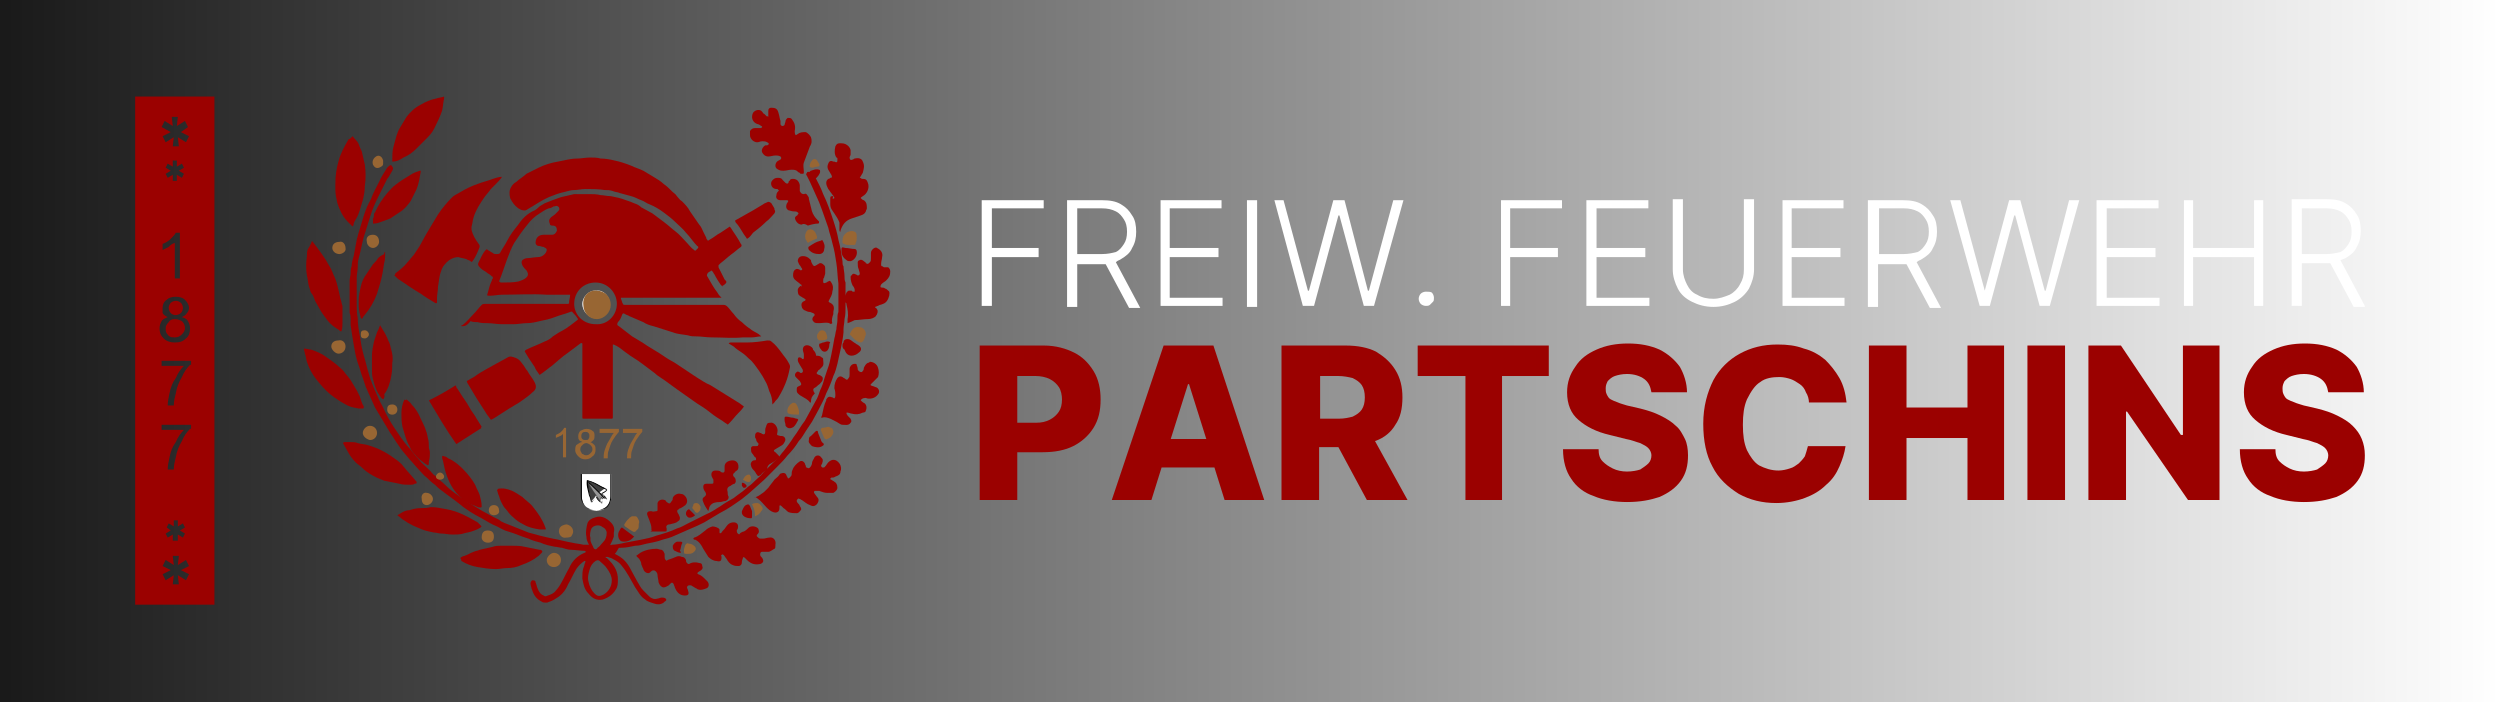 <?xml version="1.0" encoding="utf-8"?>
<!-- Generator: Adobe Illustrator 28.0.0, SVG Export Plug-In . SVG Version: 6.00 Build 0)  -->
<svg version="1.1" id="Ebene_1" xmlns="http://www.w3.org/2000/svg" xmlns:xlink="http://www.w3.org/1999/xlink" x="0px" y="0px"
	 viewBox="0 0 246 69.1" style="enable-background:new 0 0 246 69.1;" xml:space="preserve">
<style type="text/css">
	.st0{fill:url(#SVGID_1_);}
	.st1{fill:#FFFFFF;}
	.st2{fill:#9B0100;}
	.st3{fill:#986633;}
	.st4{fill:#3E3E3E;}
	.st5{fill:#979797;}
</style>
<linearGradient id="SVGID_1_" gradientUnits="userSpaceOnUse" x1="0" y1="34.542" x2="246.032" y2="34.542">
	<stop  offset="0" style="stop-color:#000000;stop-opacity:0.9"/>
	<stop  offset="0.91" style="stop-color:#000000;stop-opacity:8.066440e-02"/>
	<stop  offset="1" style="stop-color:#000000;stop-opacity:0"/>
</linearGradient>
<rect class="st0" width="246" height="69.1"/>
<g>
	<g>
		<path class="st1" d="M58.7,28.6c-0.7-0.1-1.4,0.6-1.4,1.3c0,0.8,0.7,1.4,1.3,1.4c0.8,0,1.4-0.6,1.4-1.4
			C60,29.2,59.4,28.5,58.7,28.6z"/>
	</g>
	<g>
		<path class="st2" d="M45.4,32.1c0-0.1,0-0.1,0.1-0.1c0.4-0.3,0.7-0.7,1.1-1.1c0.3-0.3,0.5-0.6,0.8-0.9c0.1-0.1,0.2-0.1,0.4-0.1
			c1.3,0,2.6,0,3.9,0c1.1,0,2.3,0,3.4,0c0.2,0,0.4,0,0.7,0c0.2,0,0.2,0,0.2-0.2c0-0.2,0.1-0.4,0.1-0.7c-0.1,0-0.1,0-0.2,0
			c-0.7,0-1.4,0-2.1,0c-1.5-0.1-2.9,0-4.4,0c-0.4,0-0.8,0.1-1.2,0.1c-0.3,0-0.3,0-0.2-0.3c0.1-0.4,0.2-0.8,0.4-1.2
			c0-0.1,0-0.1,0.1-0.2c0-0.1,0-0.2-0.1-0.2c-0.1-0.1-0.2-0.2-0.4-0.3c-0.2-0.2-0.5-0.3-0.7-0.5C47,26.1,47,26,47.1,25.8
			c0.2-0.4,0.4-0.9,0.7-1.2c0.1-0.1,0.1-0.1,0.2,0c0.2,0.1,0.3,0.2,0.5,0.3c0.1,0.1,0.2,0.1,0.4,0.1c0.1,0,0.2,0,0.3-0.1
			c0.2-0.4,0.5-0.8,0.7-1.2c0.3-0.6,0.7-1.1,1.1-1.6c0.4-0.6,0.9-1.1,1.6-1.4c0.2-0.1,0.4-0.3,0.5-0.4c0.2-0.1,0.3-0.2,0.5-0.3
			c0.5-0.2,1-0.4,1.6-0.6c0.4-0.1,0.9-0.2,1.3-0.3c0.2,0,0.4,0,0.7,0c0.3,0,0.5,0,0.8,0c0.4,0,0.7,0,1.1,0.1c0.3,0,0.6,0.1,1,0.1
			c0.5,0.1,1,0.2,1.5,0.4c0.3,0.1,0.6,0.2,0.8,0.3c0.3,0.1,0.5,0.2,0.7,0.4c0.4,0.2,0.7,0.4,1.1,0.6c0.4,0.3,0.8,0.6,1.2,0.9
			c0.4,0.3,0.7,0.6,1.1,0.9c0.4,0.3,0.7,0.7,1.1,1.1c0.2,0.2,0.4,0.5,0.7,0.7c0.1,0.1,0.1,0.1,0.2,0c0,0,0,0,0.1-0.1
			c0.1-0.1,0.2-0.2,0-0.3c-0.4-0.4-0.7-0.9-1.1-1.3c-0.3-0.4-0.7-0.7-1.1-1.1c-0.3-0.3-0.7-0.6-1.1-0.9c-0.4-0.3-0.9-0.6-1.4-0.8
			c-0.3-0.1-0.5-0.3-0.8-0.4c-0.3-0.1-0.6-0.3-1-0.4c-0.4-0.1-0.7-0.2-1.1-0.3c-0.2-0.1-0.5-0.1-0.7-0.2c-0.3-0.1-0.5-0.1-0.8-0.1
			c-0.6-0.1-1.3-0.1-1.9-0.1c-0.4,0-0.7,0.1-1.1,0.1c-0.3,0-0.6,0.1-1,0.2c-0.5,0.1-1,0.3-1.5,0.5c-0.7,0.3-1.4,0.8-2.1,1.2
			c-0.2,0.2-0.6,0.1-0.9-0.1c-0.4-0.3-0.6-0.6-0.8-1c-0.1-0.4-0.1-0.8,0.1-1.1c0.1-0.2,0.3-0.4,0.5-0.5c0.3-0.3,0.7-0.5,1-0.8
			c0.4-0.2,0.8-0.4,1.2-0.6c0.6-0.3,1.3-0.5,1.9-0.6c0.6-0.1,1.2-0.3,1.9-0.3c0.4,0,0.8-0.1,1.3-0.1c0.3,0,0.7,0,1,0.1
			c0.5,0,1,0.1,1.4,0.2c0.5,0.1,1.1,0.3,1.6,0.5c0.4,0.2,0.8,0.3,1.2,0.5c0.3,0.2,0.7,0.4,1,0.6c0.3,0.2,0.7,0.4,1,0.7
			c0.3,0.2,0.6,0.5,0.9,0.8c0.1,0.1,0.3,0.2,0.4,0.4c0.2,0.2,0.3,0.4,0.5,0.5c0.3,0.3,0.6,0.6,0.8,1c0.3,0.4,0.6,0.9,0.9,1.3
			c0.2,0.2,0.3,0.5,0.4,0.7c0.1,0.2,0.2,0.4,0.3,0.6c0,0.1,0,0.1,0.1,0.2c0,0.1,0.1,0.1,0.2,0c0.4-0.2,0.7-0.5,1.1-0.7
			c0.3-0.2,0.6-0.4,0.9-0.6c0,0,0.1,0.1,0.1,0.1c0.3,0.5,0.7,1,1,1.6c0.1,0.1,0.1,0.2,0,0.3c-0.3,0.2-0.6,0.5-0.9,0.7
			c-0.4,0.3-0.7,0.6-1.1,0.9c-0.1,0.1-0.1,0.1-0.2,0.2c0,0,0,0.1,0,0.2c0.2,0.4,0.4,0.8,0.6,1.2c0,0,0,0,0.1,0.1
			c0.1,0.1,0.1,0.2,0,0.3c-0.1,0.1-0.2,0.2-0.3,0.2c0,0,0,0,0,0.1c-0.1-0.1-0.1-0.1-0.2-0.2c-0.2-0.3-0.4-0.6-0.6-1
			c-0.1-0.1-0.1-0.2-0.2-0.3c-0.1-0.1-0.1-0.1-0.2,0c-0.1,0-0.1,0.1-0.2,0.1c-0.1,0.1-0.2,0.3-0.1,0.4c0.3,0.5,0.6,1.1,1,1.6
			c0.1,0.2,0.2,0.3,0.4,0.5c-0.1,0-0.1,0-0.1,0c-0.1,0-0.1,0-0.2,0c-3.1,0-6.2,0-9.3,0c-0.1,0-0.2,0-0.3,0c0,0.1,0,0.1,0,0.1
			c0.1,0.2,0.1,0.4,0.2,0.5c0,0.1,0.1,0.1,0.2,0.1c0.1,0,0.1,0,0.2,0c3.2,0,6.4,0,9.5,0c0.2,0,0.3,0.1,0.4,0.2
			c0.2,0.2,0.4,0.5,0.6,0.7c0.2,0.3,0.5,0.6,0.8,0.8c0.3,0.3,0.7,0.6,1,0.8c0.3,0.2,0.6,0.3,0.8,0.5c0,0,0,0,0.1,0.1c0,0,0,0,0,0
			c-0.3,0-0.6,0.1-0.9,0.1c-0.3,0-0.6,0-0.9,0c-1,0.1-2,0-3.1,0c-0.5,0-1-0.1-1.5-0.1c-0.3,0-0.5,0-0.8-0.1c-0.5-0.1-1-0.1-1.5-0.3
			c-0.6-0.2-1.3-0.4-1.9-0.6c-0.4-0.1-0.7-0.2-1-0.4c-0.5-0.2-0.9-0.4-1.4-0.6c-0.1-0.1-0.3-0.1-0.4-0.2c-0.2-0.1-0.2-0.1-0.3,0.1
			c-0.1,0.3-0.2,0.5-0.4,0.7c-0.1,0.2-0.1,0.3,0.1,0.4c0.4,0.3,0.9,0.7,1.3,1c0.3,0.2,0.7,0.4,1,0.6c0.7,0.5,1.5,0.9,2.2,1.4
			c0.4,0.3,0.9,0.5,1.3,0.8c0.6,0.4,1.2,0.8,1.8,1.2c0.5,0.3,0.9,0.6,1.4,0.8c1,0.6,1.9,1.2,2.9,1.8c0.1,0.1,0.3,0.2,0.4,0.3
			c-0.2,0.3-0.4,0.5-0.6,0.7c-0.3,0.3-0.5,0.6-0.8,0.9c0,0-0.1,0.1-0.1,0.1c-0.1,0.1-0.1,0.1-0.2,0c-0.2-0.1-0.4-0.3-0.6-0.4
			c-0.5-0.3-0.9-0.6-1.4-1c-0.4-0.3-0.8-0.5-1.2-0.8c-0.6-0.4-1.1-0.8-1.7-1.2c-0.4-0.3-0.7-0.5-1.1-0.8c-0.4-0.3-0.8-0.5-1.1-0.8
			c-0.4-0.3-0.8-0.6-1.2-0.9c-0.5-0.4-1.1-0.7-1.6-1.1c-0.3-0.2-0.6-0.5-1-0.7c-0.1,0-0.1-0.1-0.3-0.1c0,0,0,0.1,0,0.1
			c0,2.3,0,4.6,0,6.9c0,0,0,0.1,0,0.1c0,0.2,0,0.2-0.2,0.2c-0.9,0-1.7,0-2.6,0c-0.2,0-0.2,0-0.2-0.2c0,0,0-0.1,0-0.1
			c0-2.3,0-4.5,0-6.8c0-0.1,0-0.2,0-0.3c-0.1-0.1-0.2,0-0.2,0c-0.4,0.3-0.8,0.6-1.2,0.9c-0.6,0.4-1.1,0.9-1.6,1.3
			c-0.3,0.2-0.5,0.4-0.8,0.6c-0.1,0.1-0.3,0.2-0.4,0.3c-0.2-0.3-0.4-0.5-0.5-0.8c-0.2-0.3-0.4-0.6-0.6-0.9c-0.1-0.2-0.2-0.3-0.3-0.5
			c-0.1-0.1-0.1-0.2,0.1-0.3c0.6-0.3,1.2-0.5,1.8-0.8c0.3-0.1,0.6-0.3,0.8-0.5c0.3-0.2,0.6-0.4,1-0.6c0.5-0.3,0.9-0.6,1.4-1
			c0.1-0.1,0.1-0.1,0-0.2c-0.1-0.2-0.3-0.4-0.4-0.5c-0.1-0.1-0.1-0.2-0.3-0.1c-0.5,0.2-1,0.3-1.5,0.5c-0.5,0.2-1,0.3-1.5,0.4
			c-0.4,0.1-0.8,0.2-1.3,0.2c-0.4,0-0.8,0.1-1.2,0.1c-0.4,0-0.9,0-1.3,0c-0.4,0-0.9-0.1-1.3-0.1c-0.3,0-0.7,0-1-0.1
			c-0.2,0-0.5,0-0.7-0.1C45.9,32.1,45.7,32.1,45.4,32.1z M49.1,27.7c0.1,0,0.1,0.1,0.2,0.1c0.6,0,1.2,0,1.7-0.1
			c0.3-0.1,0.6-0.2,0.8-0.4c0.2-0.2,0.2-0.4,0-0.7c0,0,0,0-0.1-0.1c-0.1-0.1-0.2-0.2-0.3-0.4c-0.1-0.2-0.1-0.4,0-0.5
			c0.1-0.1,0.3-0.2,0.5-0.2c0.3,0,0.7-0.1,1-0.1c0.3,0,0.5-0.1,0.7-0.3c0.1-0.1,0.2-0.3,0.2-0.4c0-0.2-0.2-0.2-0.3-0.3
			c-0.2,0-0.3-0.1-0.5-0.1c-0.2,0-0.3-0.2-0.3-0.3c0-0.5,0.3-0.8,0.8-0.8c0.3,0,0.5,0,0.8,0c0.3,0,0.4-0.2,0.5-0.4
			c0-0.3-0.1-0.5-0.4-0.5c-0.1,0-0.3,0-0.3-0.2c-0.1-0.2-0.1-0.4,0.1-0.6c0.1-0.1,0.3-0.2,0.4-0.3c0.1-0.1,0.2-0.2,0.3-0.3
			c0.1-0.1,0.2-0.2,0.1-0.4c-0.1-0.1-0.2-0.2-0.4-0.1c0,0-0.1,0-0.1,0c-0.2,0.1-0.3,0.2-0.5,0.2c-0.3,0.1-0.6,0.3-0.9,0.5
			c-0.5,0.3-0.9,0.7-1.2,1.1c-0.5,0.6-0.9,1.2-1.3,1.8c-0.3,0.5-0.5,1.1-0.7,1.6C49.6,26.3,49.4,27,49.1,27.7z M60.7,29.9
			c0-1.1-0.9-2.1-2.1-2.1c-1.2,0-2.1,0.9-2.1,2.1c0,1.1,0.9,2,2.1,2C59.8,32,60.7,31,60.7,29.9z"/>
	</g>
	<g>
		<path class="st2" d="M60.5,54.5C60.5,54.5,60.6,54.6,60.5,54.5c0.4,0.2,0.7,0.4,0.9,0.6c0.3,0.3,0.5,0.6,0.7,1
			c0.2,0.4,0.4,0.7,0.6,1.1c0.2,0.3,0.3,0.6,0.6,0.9c0.2,0.2,0.4,0.4,0.6,0.6c0.2,0.2,0.5,0.3,0.8,0.2c0.1,0,0.3-0.1,0.4-0.1
			c0.1,0,0.3,0,0.4,0.1c0.1,0.1,0.1,0.2-0.1,0.3c0,0-0.1,0.1-0.1,0.1c-0.3,0.2-0.6,0.2-0.9,0.1c-0.3-0.1-0.7-0.2-0.9-0.4
			c-0.5-0.3-0.7-0.8-1-1.2c-0.4-0.7-0.8-1.5-1.3-2.1c-0.2-0.3-0.5-0.5-0.9-0.7c-0.1-0.1-0.3-0.1-0.5-0.2c-0.1,0-0.1,0-0.2,0
			c0,0.1,0,0.1,0.1,0.1c0.1,0.1,0.2,0.2,0.3,0.3c0.5,0.5,0.8,1.1,0.8,1.8c0,0.4,0,0.7-0.2,1c-0.3,0.5-0.7,0.8-1.3,1
			c-0.6,0.1-1-0.1-1.4-0.6c-0.4-0.4-0.5-0.9-0.6-1.5c0-0.3,0-0.7,0.1-1c0.1-0.2,0.1-0.4,0.2-0.6c0,0,0-0.1,0-0.1c-0.1,0-0.1,0-0.1,0
			c-0.3,0.2-0.6,0.5-0.8,0.8c-0.3,0.5-0.5,1-0.8,1.5c-0.2,0.5-0.5,0.9-0.9,1.2c-0.3,0.2-0.6,0.4-0.9,0.5c-0.1,0-0.2,0.1-0.3,0.1
			c-0.2,0-0.4,0-0.5-0.1c-0.6-0.3-0.8-0.7-1-1.3c0-0.1-0.1-0.3-0.1-0.5c0-0.1,0.1-0.3,0.2-0.3c0.1,0,0.3,0,0.3,0.2
			c0.1,0.2,0.1,0.4,0.2,0.6c0.1,0.3,0.3,0.6,0.6,0.7c0.1,0.1,0.2,0.1,0.4,0c0.3-0.1,0.6-0.2,0.8-0.5c0.2-0.2,0.4-0.5,0.5-0.7
			c0.3-0.5,0.5-1,0.8-1.5c0.3-0.7,0.8-1.2,1.5-1.5c0.1,0,0.1-0.1,0.2-0.1c-0.1,0-0.1-0.1-0.2-0.1c-0.4,0-0.9-0.1-1.3-0.1
			c-0.3,0-0.6-0.1-0.9-0.2c-0.2,0-0.5-0.1-0.7-0.1c-0.5-0.1-1-0.2-1.4-0.4c-0.4-0.1-0.8-0.2-1.2-0.4c-0.7-0.2-1.3-0.5-2-0.7
			c-0.4-0.1-0.7-0.3-1.1-0.5c-0.5-0.2-1-0.5-1.5-0.8c-0.8-0.4-1.6-0.9-2.3-1.5c-0.5-0.4-1.1-0.8-1.6-1.2c-0.3-0.2-0.5-0.4-0.7-0.6
			c-0.3-0.2-0.6-0.5-0.8-0.7c-0.3-0.2-0.5-0.5-0.8-0.8c-0.3-0.3-0.6-0.7-0.9-1c-0.4-0.5-0.8-0.9-1.1-1.4c-0.3-0.4-0.5-0.8-0.8-1.2
			c-0.2-0.3-0.4-0.7-0.6-1c-0.2-0.3-0.4-0.7-0.6-1c-0.1-0.2-0.2-0.3-0.3-0.5c-0.3-0.7-0.6-1.3-0.9-2c-0.1-0.3-0.2-0.6-0.3-0.9
			c-0.2-0.5-0.3-1-0.5-1.5c-0.2-0.6-0.3-1.2-0.4-1.8c-0.1-0.6-0.2-1.2-0.3-1.9c0-0.2,0-0.4,0-0.6c0-0.2,0-0.4-0.1-0.6
			c0-0.3,0-0.6,0-0.9c0-0.5,0-1.1,0-1.6c0-0.2,0-0.5,0-0.7c0-0.2,0.1-0.5,0.1-0.7c0-0.2,0-0.5,0.1-0.7c0-0.3,0.1-0.7,0.2-1
			c0.1-0.5,0.2-1.1,0.3-1.6c0-0.1,0.1-0.3,0.1-0.4c0.2-0.7,0.4-1.3,0.6-2c0.2-0.6,0.4-1.1,0.7-1.6c0.2-0.6,0.5-1.1,0.8-1.7
			c0.2-0.5,0.5-0.9,0.8-1.4c0,0,0.1-0.1,0.1-0.1c0.2-0.2,0.3-0.2,0.4,0c0.1,0.1,0.1,0.2,0,0.4c-0.2,0.3-0.3,0.6-0.5,0.8
			c-0.3,0.6-0.6,1.2-0.9,1.8c-0.3,0.6-0.6,1.3-0.8,2c-0.2,0.6-0.4,1.3-0.6,1.9c-0.2,0.7-0.3,1.4-0.5,2.1c-0.1,0.3-0.1,0.6-0.1,0.9
			c0,0.3-0.1,0.7-0.1,1c0,0.2,0,0.4,0,0.6c0,0.7,0,1.3,0,2c0,0.5,0,0.9,0.1,1.4c0,0.6,0.1,1.2,0.2,1.7c0.1,0.7,0.2,1.3,0.4,2
			c0.2,0.6,0.3,1.2,0.5,1.8c0.2,0.8,0.6,1.6,0.9,2.3c0.1,0.3,0.3,0.6,0.5,1c0.3,0.7,0.7,1.4,1.1,2c0.4,0.6,0.8,1.2,1.3,1.8
			c0.4,0.4,0.7,0.9,1.1,1.3c0.3,0.4,0.7,0.7,1.1,1.1c0.2,0.2,0.3,0.4,0.5,0.5c0.4,0.4,0.8,0.7,1.2,1.1c0.4,0.4,0.9,0.7,1.3,1
			c0.4,0.3,0.8,0.6,1.2,0.8c0.3,0.2,0.7,0.4,1,0.6c0.4,0.2,0.7,0.4,1.1,0.6c0.2,0.1,0.5,0.2,0.7,0.4c0.2,0.1,0.4,0.2,0.7,0.3
			c0.3,0.1,0.7,0.3,1,0.4c0.3,0.1,0.7,0.3,1,0.4c0.4,0.1,0.7,0.2,1.1,0.3c0.4,0.1,0.8,0.2,1.3,0.3c0.6,0.1,1.3,0.3,1.9,0.4
			c0.4,0.1,0.7,0.1,1.1,0.2c0.2,0,0.3,0,0.5,0c0.1,0,0-0.1,0-0.1c-0.1-0.2-0.2-0.4-0.2-0.7c-0.1-0.4,0-0.9,0.1-1.3
			c0.1-0.3,0.4-0.5,0.8-0.6c0.6-0.2,1.1,0.1,1.5,0.5c0.3,0.3,0.4,0.6,0.3,1c0,0.1,0,0.2,0,0.4c-0.1,0.3-0.2,0.5-0.3,0.7
			c0,0,0,0.1-0.1,0.1c0.1,0,0.1,0.1,0.2,0c0.4,0,0.9-0.1,1.3-0.2c0.5-0.1,1.1-0.2,1.6-0.3c0.5-0.1,1-0.2,1.5-0.4
			c0.7-0.2,1.4-0.4,2-0.7c0.4-0.1,0.7-0.3,1.1-0.5c0.6-0.3,1.2-0.6,1.8-0.9c0.5-0.2,0.9-0.5,1.4-0.8c0.4-0.3,0.8-0.5,1.3-0.8
			c0.5-0.4,1-0.7,1.4-1.1c0.3-0.2,0.5-0.4,0.7-0.6c0.3-0.3,0.6-0.5,0.8-0.8c0.3-0.3,0.6-0.6,0.9-0.9c0.2-0.2,0.4-0.4,0.6-0.6
			c0.2-0.2,0.3-0.4,0.5-0.6c0.3-0.4,0.7-0.9,1-1.4c0.4-0.5,0.7-1.1,1.1-1.6c0.2-0.4,0.4-0.7,0.6-1.1c0.2-0.4,0.4-0.7,0.6-1.1
			c0.1-0.2,0.2-0.5,0.3-0.8c0.2-0.4,0.3-0.7,0.4-1.1c0.1-0.3,0.2-0.6,0.3-0.9c0.2-0.5,0.3-1,0.4-1.5c0.1-0.5,0.2-1,0.3-1.6
			c0.1-0.3,0.1-0.6,0.2-0.9c0-0.3,0.1-0.6,0.1-0.9c0-0.3,0-0.6,0.1-0.8c0,0,0-0.1,0-0.1c0-0.5,0-1.1,0-1.6c0-0.4,0-0.7,0-1.1
			c-0.1-0.7-0.1-1.4-0.2-2c-0.1-0.7-0.2-1.3-0.4-2c-0.1-0.5-0.3-1-0.4-1.5c-0.2-0.6-0.4-1.1-0.6-1.7c-0.1-0.3-0.2-0.5-0.3-0.8
			c-0.3-0.7-0.6-1.3-0.9-2c-0.1-0.2-0.2-0.4-0.3-0.6c-0.1-0.1-0.1-0.2,0-0.3c0-0.1,0.1-0.1,0.3-0.1c0.1,0,0.1,0,0.2,0.1
			c0.1,0.1,0.1,0.1,0.2,0.2c0.3,0.6,0.7,1.3,0.9,1.9c0.4,0.8,0.7,1.7,1,2.6c0.2,0.6,0.4,1.3,0.5,1.9c0.2,0.7,0.3,1.4,0.4,2.1
			c0,0.2,0,0.4,0.1,0.5c0,0.3,0.1,0.6,0.1,1c0,0.2,0,0.4,0.1,0.6c0,0.8,0,1.6,0,2.4c0,0.4,0,0.8-0.1,1.2c0,0.3-0.1,0.7-0.1,1
			c0,0.1,0,0.2,0,0.3c-0.1,1.1-0.4,2.1-0.6,3.1c-0.1,0.4-0.2,0.8-0.4,1.2c-0.2,0.6-0.4,1.1-0.7,1.7c-0.2,0.6-0.5,1.1-0.8,1.7
			c-0.2,0.4-0.4,0.7-0.6,1.1c-0.2,0.3-0.4,0.6-0.6,0.9c-0.2,0.3-0.4,0.7-0.7,1c-0.3,0.5-0.7,1-1.1,1.4c-0.3,0.4-0.7,0.8-1.1,1.2
			c-0.4,0.4-0.8,0.8-1.2,1.2c-0.7,0.6-1.4,1.3-2.2,1.9c-0.7,0.5-1.4,1-2.2,1.4c-0.5,0.3-1,0.6-1.5,0.9c-0.4,0.2-0.8,0.4-1.3,0.6
			c-0.5,0.2-1.1,0.5-1.6,0.7c-0.4,0.2-0.8,0.3-1.2,0.4c-0.5,0.2-1.1,0.3-1.6,0.4c-0.4,0.1-0.7,0.2-1.1,0.2c-0.5,0.1-0.9,0.2-1.4,0.2
			c-0.1,0-0.2,0-0.2,0C60.6,54.4,60.6,54.4,60.5,54.5C60.5,54.5,60.5,54.5,60.5,54.5z M60.2,57.1c0-0.4-0.2-0.8-0.5-1.2
			c-0.2-0.3-0.5-0.5-0.7-0.7c-0.1-0.1-0.2-0.1-0.4,0c-0.3,0.2-0.5,0.5-0.6,0.9c-0.1,0.4-0.2,0.7-0.1,1.1c0.1,0.5,0.3,0.9,0.6,1.2
			c0.3,0.3,0.5,0.3,0.9,0.1C59.9,58.2,60.2,57.7,60.2,57.1z M59.7,52.4c0-0.1-0.1-0.3-0.2-0.4c-0.1-0.1-0.2-0.1-0.3-0.2
			c-0.3-0.2-0.8-0.1-1,0.2c-0.1,0.2-0.2,0.7-0.1,0.9c0,0.1,0,0.1,0,0.2c0,0.3,0.2,0.5,0.3,0.8c0.1,0.2,0.3,0.2,0.4,0
			c0.2-0.1,0.3-0.3,0.5-0.5C59.6,53.1,59.7,52.8,59.7,52.4z"/>
	</g>
	<g>
		<path class="st2" d="M49.4,17.4C49.4,17.4,49.4,17.4,49.4,17.4c-0.2,0.3-0.4,0.5-0.6,0.7c-0.2,0.2-0.3,0.3-0.5,0.5
			c-0.2,0.3-0.5,0.6-0.7,0.9c-0.4,0.6-0.8,1.2-1,1.9c-0.1,0.3-0.1,0.6-0.2,0.9c0,0.1,0,0.2,0,0.3c0.1,0.5,0.4,1,0.7,1.4
			c0.1,0.1,0.1,0.2,0.1,0.3c-0.2,0.5-0.4,1-0.7,1.4c-0.1,0.1-0.1,0.1-0.2,0c-0.1-0.1-0.3-0.1-0.4-0.2c-0.3-0.1-0.5-0.1-0.8-0.2
			c-0.3,0-0.6,0.1-0.9,0.3c-0.4,0.3-0.7,0.7-0.8,1.1c-0.2,0.5-0.2,1-0.3,1.5c0,0.4-0.1,0.8-0.1,1.1c0,0.2,0,0.3,0,0.5
			c-0.1,0.1-0.2,0-0.2,0c-0.5-0.3-1-0.6-1.4-0.9c-0.7-0.4-1.4-0.9-2-1.3c-0.2-0.1-0.4-0.3-0.6-0.5c0.1-0.1,0.1-0.1,0.1-0.2
			c0.4-0.3,0.9-0.7,1.2-1.1c0.2-0.2,0.4-0.5,0.6-0.7c0.2-0.3,0.4-0.6,0.6-0.9c0.2-0.4,0.4-0.7,0.6-1.1c0.4-0.7,0.8-1.3,1.2-2
			c0.4-0.6,0.9-1.2,1.4-1.7c0.2-0.2,0.5-0.3,0.8-0.5c0.5-0.3,1.1-0.6,1.7-0.8c0.5-0.2,1-0.3,1.5-0.5c0.3-0.1,0.6-0.2,0.9-0.2
			C49.3,17.4,49.3,17.4,49.4,17.4z"/>
	</g>
	<g>
		<path class="st2" d="M74.4,48.9c0.3-0.1,0.5-0.3,0.8-0.5c0.1-0.1,0.3-0.3,0.4-0.4c0.2-0.3,0.4-0.5,0.6-0.8
			c0.2-0.2,0.4-0.3,0.5-0.5c0,0,0.1-0.1,0.1-0.1c0.3-0.1,0.5-0.1,0.6,0.2c0,0.1,0.1,0.1,0.1,0.2c0,0.1,0.1,0.1,0.2,0
			c0.1-0.1,0.2-0.2,0.2-0.3c0-0.2,0-0.3,0.1-0.5c0.1-0.3,0.4-0.6,0.7-0.8c0.2-0.1,0.4,0,0.5,0.2c0,0.1,0.1,0.2,0.1,0.3
			c0,0.1,0,0.1,0.1,0.1c0.1,0.1,0.2,0.1,0.3,0c0.1-0.1,0.2-0.3,0.2-0.4c0-0.2,0.1-0.3,0.2-0.5c0.1-0.3,0.5-0.4,0.7-0.1
			c0.2,0.2,0.2,0.3,0.1,0.6c0,0.1-0.1,0.1-0.1,0.2c0,0.1,0,0.1,0.1,0.2c0,0,0.1,0,0.2,0c0,0,0.1-0.1,0.1-0.1
			c0.1-0.1,0.2-0.3,0.3-0.4c0.4-0.4,0.8-0.3,1.1,0.1c0.2,0.3,0.2,0.6,0.1,0.8c0,0.3-0.2,0.4-0.5,0.5c-0.1,0.1-0.3,0.1-0.4,0.1
			c0,0-0.1,0.1-0.1,0.1c0,0.1,0.1,0.1,0.1,0.1c0.1,0.1,0.2,0.1,0.3,0.2c0.2,0.1,0.3,0.3,0.3,0.6c0,0.2-0.2,0.4-0.4,0.5
			c-0.2,0-0.4,0-0.6,0c-0.3,0-0.5-0.1-0.8-0.2c-0.1,0-0.2,0-0.4,0c-0.1,0-0.1,0.1-0.1,0.2c0.1,0.1,0.2,0.3,0.3,0.4
			c0.2,0.2,0.2,0.4,0,0.7c-0.3,0.3-0.5,0.2-0.7,0.1c-0.3-0.1-0.5-0.3-0.8-0.5c-0.1,0-0.1-0.1-0.2-0.1c-0.1,0-0.1-0.1-0.2,0
			c-0.1,0.1-0.1,0.1-0.1,0.2c0,0.1,0.1,0.2,0.1,0.2c0.1,0.1,0.2,0.2,0.2,0.3c0.1,0.1,0.2,0.3,0.1,0.4c-0.1,0.1-0.2,0.3-0.4,0.3
			c-0.3,0-0.5,0-0.8-0.1c-0.2-0.1-0.3-0.3-0.5-0.4c-0.1-0.1-0.1-0.1-0.2-0.2c-0.1-0.1-0.2-0.1-0.2,0c0,0,0,0.1,0,0.1
			c0,0,0,0.1,0,0.1c0,0.4-0.3,0.5-0.6,0.4c-0.3-0.1-0.5-0.3-0.7-0.5c-0.3-0.3-0.5-0.6-0.8-0.8c-0.1-0.1-0.3-0.2-0.4-0.2
			C74.5,49,74.4,49,74.4,48.9C74.4,48.9,74.4,48.9,74.4,48.9z"/>
	</g>
	<g>
		<path class="st2" d="M48.3,41.3c-0.2-0.3-0.4-0.5-0.5-0.7c-0.3-0.5-0.6-0.9-0.9-1.4c-0.3-0.5-0.6-1-0.9-1.5
			c-0.1-0.2-0.1-0.2,0.1-0.3c0.3-0.2,0.6-0.3,0.8-0.5c0.6-0.4,1.2-0.7,1.9-1.1c0.4-0.2,0.7-0.4,1.1-0.6c0.3-0.2,0.5-0.1,0.8,0
			c0.3,0.1,0.5,0.3,0.7,0.6c0.2,0.2,0.3,0.5,0.5,0.7c0.2,0.4,0.5,0.7,0.7,1.1c0.2,0.4,0.2,0.7-0.2,1c-0.4,0.4-0.9,0.7-1.3,1
			c-0.3,0.2-0.7,0.4-1,0.6c-0.5,0.3-0.9,0.6-1.4,0.9C48.5,41.2,48.4,41.3,48.3,41.3z"/>
	</g>
	<g>
		<path class="st2" d="M75.6,11.5c0-0.1,0-0.2,0-0.2c0-0.1,0-0.3,0-0.4c0-0.2,0.1-0.3,0.3-0.3c0.4,0,0.6,0.1,0.7,0.5
			c0.1,0.3,0.1,0.5,0.2,0.8c0,0.1,0,0.2,0,0.3c0,0.1,0.1,0.2,0.2,0.2c0.1,0,0.2-0.1,0.2-0.1c0-0.1,0.1-0.3,0.1-0.4
			c0-0.1,0.1-0.2,0.2-0.3c0.2,0,0.3,0,0.4,0.1c0.3,0.4,0.4,0.7,0.3,1.2c0,0.1,0,0.3,0.1,0.4c0.1,0,0.1-0.1,0.2-0.1
			c0.2-0.2,0.5-0.2,0.8-0.2c0.2,0.1,0.4,0.3,0.5,0.5c0.1,0.3,0.1,0.6-0.1,0.9c-0.2,0.5-0.4,1.1-0.6,1.6c-0.1,0.3,0,0.6,0,0.9
			c0,0.2,0,0.2-0.2,0.2c-0.1,0-0.2,0-0.2-0.1c-0.1,0-0.2-0.1-0.3-0.2c-0.2-0.1-0.3-0.1-0.5-0.1c-0.3,0-0.5,0.1-0.8,0.1
			c-0.2,0-0.3,0-0.5-0.1c-0.2-0.1-0.3-0.2-0.3-0.4c0-0.2,0.1-0.4,0.3-0.5c0.1,0,0.1-0.1,0.2-0.1c0.1-0.1,0.1-0.2,0-0.3
			c-0.2-0.1-0.3-0.1-0.5-0.1c-0.2,0-0.5,0.1-0.7,0.1c-0.3,0-0.5-0.2-0.6-0.4c-0.1-0.2,0-0.5,0.3-0.7c0,0,0.1,0,0.1,0
			c0,0,0.1,0,0.1,0c0.2-0.1,0.2-0.2,0-0.3c-0.2-0.1-0.3-0.1-0.5-0.1c-0.2,0-0.3,0.1-0.5,0.1c-0.3,0-0.7-0.3-0.7-0.7
			c0-0.1,0-0.3,0-0.4c0.1-0.2,0.3-0.3,0.5-0.3c0.2,0,0.4,0,0.5,0c0,0,0,0,0.1,0c0,0,0.1-0.1,0.1-0.1c0,0,0-0.1-0.1-0.1
			c-0.1-0.1-0.3-0.2-0.4-0.2c-0.5-0.2-0.6-0.7-0.4-1.1c0.2-0.3,0.7-0.4,0.9-0.1c0.1,0.1,0.1,0.2,0.2,0.2c0.1,0.1,0.2,0.2,0.3,0.3
			C75.4,11.4,75.5,11.4,75.6,11.5z"/>
	</g>
	<g>
		<path class="st2" d="M82.1,19.5c0-0.2-0.2-0.3-0.3-0.5c-0.1-0.1-0.2-0.3-0.3-0.4c-0.1-0.2-0.2-0.4-0.2-0.6c0-0.2,0.1-0.3,0.2-0.4
			c0.1,0,0.1,0,0.2-0.1c0.2,0,0.2-0.1,0.1-0.3c-0.1-0.2-0.2-0.3-0.3-0.5c-0.1-0.2-0.1-0.4,0-0.6c0.1-0.3,0.3-0.3,0.5-0.2
			c0,0,0,0,0.1,0c0.2,0.1,0.3,0.1,0.3-0.1c0-0.1,0-0.1,0-0.2c0,0,0-0.1-0.1-0.1c-0.2-0.3-0.2-0.7-0.1-1.1c0.1-0.2,0.2-0.3,0.4-0.3
			c0.1,0,0.1,0,0.2,0c0.3,0,0.5,0.1,0.7,0.3c0.1,0.1,0.2,0.3,0.2,0.4c0,0.1,0,0.2,0,0.4c0,0.1-0.1,0.2-0.1,0.3
			c0,0.2,0.1,0.3,0.3,0.2c0.1,0,0.1-0.1,0.2-0.1c0.4-0.1,0.7,0,0.8,0.3c0.2,0.4,0.1,0.7,0,1.1c-0.1,0.2-0.2,0.3-0.3,0.5
			c0.1,0,0.2,0.1,0.2,0.1c0,0,0.1,0,0.1,0c0.3,0,0.4,0.1,0.5,0.4c0.2,0.5-0.1,1.1-0.5,1.3c-0.1,0.1-0.2,0.1-0.2,0.2
			c0.1,0.1,0.2,0.2,0.3,0.2c0.3,0.2,0.3,0.5,0.3,0.8c0,0.1-0.1,0.2-0.1,0.3c-0.1,0.2-0.2,0.3-0.5,0.4c-0.3,0.1-0.6,0.2-0.9,0.3
			c-0.6,0.2-0.9,0.6-1.1,1.2c0,0,0,0.1,0,0.1c-0.1,0-0.1-0.1-0.1-0.2c0-0.1,0-0.3,0-0.4c0-0.1,0-0.2,0-0.3c-0.1-0.3-0.3-0.6-0.5-0.9
			c-0.2-0.3-0.4-0.5-0.4-0.9c0-0.2,0-0.4,0-0.6c0-0.2,0.1-0.2,0.3-0.2C81.9,19.6,81.9,19.6,82.1,19.5z"/>
	</g>
	<g>
		<path class="st2" d="M71,54.8c0,0.4-0.1,0.5-0.5,0.4c-0.3,0-0.6-0.2-0.8-0.4c-0.2-0.3-0.3-0.5-0.5-0.8c-0.2-0.4-0.4-0.7-0.8-0.9
			c0,0-0.1,0-0.1,0c-0.1-0.1-0.1-0.1,0-0.2c0.4-0.1,0.7-0.4,1.1-0.7c0.2-0.2,0.4-0.3,0.7-0.4c0.2,0,0.6,0.1,0.7,0.3c0,0,0,0.1,0,0.1
			c0,0.1,0,0.1,0,0.2c0,0.1,0.1,0.1,0.2,0c0.1-0.2,0.3-0.3,0.4-0.5c0.2-0.3,0.4-0.5,0.8-0.5c0.3,0,0.5,0.2,0.4,0.6
			c0,0.1-0.1,0.1-0.1,0.2c0,0.1,0,0.2,0.1,0.3c0.1,0.1,0.2,0.1,0.2,0c0.1-0.1,0.3-0.2,0.4-0.2c0.2-0.1,0.4-0.3,0.5-0.4
			c0.3-0.2,0.7-0.1,0.9,0.1c0.1,0.2,0.1,0.4,0,0.5c0,0,0,0,0,0c-0.1,0.1-0.2,0.2-0.1,0.3c0.1,0.1,0.2,0.2,0.3,0.2c0.1,0,0.2,0,0.3,0
			c0.2,0,0.4-0.1,0.6-0.1c0.4-0.1,0.7,0.3,0.6,0.7c0,0,0,0,0,0.1c0,0.1,0,0.3-0.1,0.3c-0.2,0.1-0.4,0.3-0.6,0.3c-0.1,0-0.3,0-0.4,0
			c-0.1,0-0.1,0-0.2,0c-0.2,0-0.2,0.2-0.2,0.3c0,0.1,0.1,0.2,0.2,0.3c0.2,0.3,0.1,0.5-0.2,0.6c-0.5,0.1-0.9,0-1.3-0.4
			c-0.1-0.1-0.1-0.1-0.2-0.2c-0.1-0.1-0.2-0.1-0.2,0c0,0.1-0.1,0.2-0.1,0.4c0,0.1,0,0.2-0.1,0.3c-0.1,0.1-0.2,0.1-0.2,0.1
			c-0.2,0-0.4,0-0.6-0.1c-0.3-0.1-0.5-0.4-0.6-0.6c-0.1-0.1-0.2-0.3-0.3-0.4c0,0-0.1,0-0.1-0.1c0,0,0,0.1-0.1,0.1
			C70.9,54.7,71,54.7,71,54.8z"/>
	</g>
	<g>
		<path class="st2" d="M80.8,41.1c0-0.1,0.1-0.2,0.1-0.3c0.1-0.5,0.2-1,0.4-1.4c0,0,0-0.1,0-0.1c0.2-0.3,0.3-0.3,0.6-0.2
			c0.1,0,0.1,0.1,0.2,0.1c0.1-0.1,0.1-0.2,0.1-0.3c0-0.2,0-0.4-0.1-0.7c0-0.4,0.1-0.7,0.3-1c0.2-0.2,0.3-0.2,0.5-0.1
			c0.1,0.1,0.2,0.1,0.3,0.2c0.1,0.1,0.2,0.1,0.3-0.1c0.1-0.1,0.1-0.2,0.1-0.4c0-0.2,0-0.3,0-0.5c0-0.2,0.2-0.5,0.5-0.5
			c0.1,0,0.2,0,0.2,0.1c0,0.1,0.1,0.2,0.1,0.4c0,0.1,0,0.1,0.1,0.2c0.1,0.1,0.3,0.2,0.4,0c0.1-0.1,0.1-0.2,0.1-0.3
			c0.1-0.2,0.2-0.4,0.4-0.5c0.1,0,0.1,0,0.2-0.1c0.3,0,0.7,0.2,0.8,0.6c0.1,0.3,0.1,0.6,0,0.9c-0.1,0.1-0.2,0.2-0.3,0.3
			c-0.1,0.1-0.2,0.2-0.3,0.3c-0.2,0.2-0.2,0.2,0.1,0.3c0.1,0,0.2,0.1,0.3,0.1c0.3,0.1,0.4,0.5,0.2,0.7c-0.2,0.3-0.6,0.5-1.1,0.4
			c-0.1-0.1-0.3,0-0.4,0c-0.1,0.1-0.2,0.1-0.2,0.2c0.1,0.1,0.2,0.2,0.4,0.3c0.2,0.2,0.2,0.5,0.1,0.7c0,0.1-0.1,0.2-0.3,0.2
			c-0.4,0.2-0.7,0.2-1.1,0.1c-0.1,0-0.3-0.1-0.4-0.1c0,0-0.1,0-0.1,0c0,0,0,0.1,0,0.1c0,0.1,0.1,0.1,0.1,0.2
			c0.1,0.1,0.2,0.2,0.3,0.3c0.1,0.2,0.1,0.3,0,0.4c-0.2,0.3-0.5,0.2-0.8,0.2c-0.2,0-0.4-0.2-0.6-0.3c-0.2-0.1-0.4-0.2-0.6-0.3
			c-0.3-0.1-0.5-0.2-0.8-0.1C80.9,41.1,80.8,41.1,80.8,41.1C80.8,41.1,80.8,41.1,80.8,41.1z"/>
	</g>
	<g>
		<path class="st2" d="M83.4,31.8c0-0.1,0-0.2,0-0.4c0.1-0.5,0-1-0.1-1.4c0-0.1,0-0.2-0.1-0.2c-0.2-0.3-0.1-0.7,0.1-1
			c0-0.1,0.1-0.1,0.2-0.2c0.1,0,0.2,0,0.3,0c0,0,0.1,0.1,0.1,0.1c0.1,0,0.1,0,0.2,0c0,0,0-0.1,0-0.2c0-0.1-0.1-0.3-0.2-0.4
			c-0.1-0.2-0.2-0.5-0.2-0.8c0-0.1,0-0.2,0.1-0.2c0.1-0.2,0.2-0.2,0.4-0.1c0.1,0,0.1,0.1,0.2,0.1c0.1,0,0.2,0,0.2-0.2
			c0-0.1-0.1-0.3-0.1-0.4c-0.1-0.2-0.1-0.4-0.1-0.7c0-0.1,0.1-0.2,0.2-0.2c0.1-0.1,0.3,0,0.4,0.1c0.1,0.1,0.2,0.1,0.2,0.2
			c0.2,0.1,0.2,0.1,0.4-0.1c0.1-0.1,0.1-0.2,0.1-0.4c0-0.2,0-0.3,0-0.5c0-0.2,0.1-0.3,0.2-0.4c0.1-0.1,0.3-0.2,0.4-0.1
			c0.4,0.2,0.6,0.5,0.5,0.9c0,0.2-0.1,0.4-0.1,0.7c0,0.1,0,0.2,0.1,0.2c0.1,0,0.1,0.1,0.2,0.1c0,0,0,0,0.1,0c0.1,0,0.2,0,0.3,0
			c0.1,0.1,0.2,0.2,0.2,0.4c0,0.4-0.1,0.6-0.4,0.9c-0.1,0.1-0.3,0.2-0.4,0.3c0,0-0.1,0.1-0.1,0.1c-0.1,0.2-0.1,0.3,0.1,0.3
			c0.1,0,0.2,0,0.3,0.1c0.1,0,0.2,0.1,0.3,0.2c0.2,0.1,0.1,0.4,0.1,0.5c-0.1,0.4-0.3,0.7-0.6,0.8c-0.2,0.1-0.4,0.1-0.5,0.2
			c-0.1,0-0.2,0.1-0.3,0.1c0,0,0,0.1,0.1,0.1c0.2,0.2,0.2,0.4,0.1,0.6c0,0.1-0.1,0.1-0.1,0.2c-0.2,0.2-0.5,0.3-0.8,0.3
			c-0.4,0-0.9,0.1-1.3,0.1C83.9,31.6,83.7,31.7,83.4,31.8z"/>
	</g>
	<g>
		<path class="st2" d="M34.7,13.4c0.2,0.3,0.5,0.5,0.6,0.8c0.1,0.3,0.2,0.5,0.3,0.7c0.1,0.4,0.2,0.9,0.3,1.3c0.1,0.7,0.1,1.4,0,2.1
			c0,0.5-0.1,1-0.2,1.4c-0.1,0.3-0.2,0.7-0.3,1c-0.1,0.3-0.2,0.6-0.4,0.9c-0.1,0.2-0.2,0.3-0.2,0.5c0,0.1-0.1,0.1-0.1,0.2
			c-0.2-0.2-0.3-0.3-0.5-0.5c-0.5-0.5-0.8-1.2-1-1.8c-0.1-0.4-0.2-0.9-0.2-1.3c0-0.2,0-0.4,0-0.6c0-0.8,0.1-1.5,0.3-2.2
			c0.2-0.8,0.6-1.5,1-2.2C34.4,13.7,34.5,13.6,34.7,13.4z"/>
	</g>
	<g>
		<path class="st2" d="M78.9,28.2c0-0.1,0-0.2-0.1-0.2c-0.2-0.2-0.4-0.3-0.6-0.5c-0.2-0.2-0.2-0.5-0.1-0.8c0.1-0.2,0.3-0.3,0.5-0.2
			c0.1,0,0.1,0.1,0.2,0.1c0.1,0,0.2-0.1,0.1-0.2c-0.1-0.1-0.1-0.2-0.2-0.3c-0.1-0.1-0.1-0.2-0.2-0.4c0-0.3,0.2-0.5,0.5-0.5
			c0.3,0,0.5,0.1,0.7,0.3c0,0,0.1,0.1,0.1,0.1c0,0.2,0.1,0.3,0.2,0.5c0.1,0.1,0.2,0.1,0.3,0c0.1,0,0.1-0.1,0.2-0.1
			c0.2-0.2,0.4-0.1,0.6,0.1c0.1,0.1,0.1,0.2,0.1,0.3c0,0.2,0,0.3,0,0.5c0,0.1-0.1,0.3-0.1,0.4C81,27.4,81,27.5,81,27.7
			c0,0.2,0.1,0.2,0.3,0.1c0.1,0,0.1-0.1,0.2-0.1c0.1-0.1,0.2-0.1,0.3,0.1c0.2,0.3,0.2,0.6,0.1,0.9c0,0.3-0.2,0.6-0.3,0.8
			c-0.1,0.2-0.1,0.2,0.1,0.3c0.4,0.2,0.4,0.5,0.3,0.9c0,0.1,0,0.1,0,0.2c-0.1,0.3-0.2,0.6-0.1,0.9c-0.1,0.1-0.2,0.1-0.3,0
			c-0.3-0.1-0.7,0-1,0c-0.2,0-0.4,0-0.5-0.1c-0.2-0.2-0.2-0.3-0.1-0.5c0,0,0,0,0.1-0.1c0.1-0.1,0.1-0.2-0.1-0.3
			c-0.1,0-0.2-0.1-0.3-0.1c-0.2,0-0.4-0.1-0.6-0.2c-0.1-0.1-0.2-0.2-0.2-0.3c-0.1-0.3,0-0.5,0.3-0.6c0.1-0.1,0.1-0.1,0-0.2
			c-0.1,0-0.1-0.1-0.2-0.1c-0.1-0.1-0.2-0.1-0.3-0.2c-0.2-0.1-0.2-0.4-0.2-0.6c0-0.1,0.2-0.4,0.4-0.4C78.8,28.2,78.9,28.2,78.9,28.2
			z"/>
	</g>
	<g>
		<path class="st2" d="M62.6,54.7c0.1-0.1,0.3-0.2,0.4-0.3c0.5-0.3,1.1-0.4,1.6-0.4c0.2,0,0.3,0.1,0.5,0.1c0.2,0.1,0.2,0.2,0.3,0.4
			c0,0.1,0,0.2,0,0.3c0,0.1,0,0.2,0.1,0.3c0.1,0.1,0.1,0.1,0.2,0c0.3-0.1,0.6-0.2,0.8-0.3c0.2-0.1,0.4-0.1,0.6,0
			c0.2,0,0.3,0.1,0.4,0.3c0,0.1,0,0.2,0.1,0.3c0.1,0.1,0.1,0.1,0.2,0.1c0.3-0.2,0.7-0.2,1-0.1c0.2,0,0.3,0.1,0.3,0.3
			c0.1,0.2,0,0.3-0.1,0.4c-0.1,0.1-0.2,0.1-0.3,0.2c0,0-0.1,0.1-0.1,0.1c0,0,0.1,0.1,0.1,0.1c0.3,0.1,0.5,0.3,0.7,0.5
			c0.1,0.1,0.1,0.1,0.2,0.2c0.2,0.2,0.2,0.6-0.1,0.7c-0.3,0.1-0.5,0.2-0.8,0.1c-0.1,0-0.1-0.1-0.2-0.1c-0.2-0.1-0.3-0.2-0.5-0.3
			c-0.1,0-0.1,0-0.2,0c-0.1,0-0.2,0.1-0.2,0.2c0,0.1,0.1,0.2,0.1,0.3c0.1,0.3,0.1,0.5-0.3,0.5c-0.5,0-0.8-0.3-1-0.8
			c0-0.1-0.1-0.2-0.1-0.3c-0.1-0.2-0.2-0.2-0.3-0.1c-0.1,0.1-0.1,0.1-0.2,0.2c-0.2,0.1-0.3,0.2-0.5,0.2c-0.2,0-0.4-0.2-0.5-0.5
			c0-0.2-0.1-0.5-0.1-0.7c0-0.2-0.1-0.3-0.2-0.4c-0.1-0.1-0.3-0.1-0.4,0c-0.1,0.1-0.2,0.2-0.3,0.2c-0.2,0-0.3-0.1-0.4-0.2
			c-0.1-0.1-0.1-0.3-0.2-0.4c0-0.1-0.1-0.2-0.1-0.3c0-0.2-0.1-0.3-0.2-0.5C62.8,54.9,62.7,54.8,62.6,54.7z"/>
	</g>
	<g>
		<path class="st2" d="M38.6,15.9c0-0.1,0-0.1,0-0.2c0-0.4,0-0.8,0.1-1.2c0.1-0.4,0.2-0.7,0.3-1.1c0.1-0.3,0.2-0.6,0.4-0.9
			c0.2-0.3,0.4-0.7,0.6-1c0.4-0.5,0.8-0.9,1.4-1.2c0.5-0.3,1-0.5,1.5-0.6c0.3-0.1,0.5-0.1,0.8-0.2c0,0.1,0,0.2,0,0.2
			c-0.1,0.4-0.1,0.8-0.2,1.2c-0.2,0.6-0.5,1.2-0.8,1.8c-0.2,0.4-0.5,0.7-0.8,1c-0.3,0.3-0.6,0.6-0.9,0.9c-0.4,0.4-0.8,0.7-1.3,0.9
			C39.4,15.7,39.1,15.9,38.6,15.9z"/>
	</g>
	<g>
		<path class="st2" d="M76,39.8c0-0.5-0.1-0.9-0.3-1.3c-0.1-0.3-0.2-0.7-0.4-1c-0.2-0.4-0.4-0.7-0.6-1c-0.3-0.4-0.6-0.9-1-1.2
			c-0.2-0.2-0.4-0.4-0.7-0.6c-0.3-0.2-0.6-0.4-0.8-0.6c-0.2-0.1-0.3-0.2-0.5-0.3c0.1-0.1,0.1-0.1,0.2-0.1c0.5,0,1.1,0,1.6,0
			c0.7,0,1.4-0.1,2-0.2c0.2,0,0.3,0,0.4,0.1c0.4,0.3,0.7,0.7,1,1.1c0.2,0.3,0.5,0.6,0.7,1c0.1,0.2,0.2,0.3,0.1,0.6
			c-0.1,0.5-0.2,0.9-0.4,1.4c-0.2,0.5-0.4,0.9-0.7,1.4c-0.1,0.2-0.3,0.3-0.4,0.5c-0.1,0.1-0.2,0.2-0.3,0.3
			C76.1,39.7,76.1,39.7,76,39.8z"/>
	</g>
	<g>
		<path class="st2" d="M30.7,23.7C30.7,23.7,30.8,23.7,30.7,23.7c0.4,0.5,0.6,0.8,0.9,1.2c0.2,0.3,0.5,0.7,0.7,1.1
			c0.2,0.3,0.4,0.7,0.5,1c0.2,0.4,0.3,0.7,0.4,1.1c0.1,0.4,0.2,0.8,0.3,1.3c0.1,0.2,0.1,0.5,0.2,0.7c0,0.1,0,0.2,0,0.3
			c0,0.4,0,0.9,0,1.3c0,0.3,0,0.6-0.1,0.9c-0.1,0-0.2,0-0.2-0.1c-0.5-0.3-0.9-0.6-1.2-1c-0.3-0.4-0.6-0.8-0.8-1.2
			c-0.1-0.2-0.3-0.5-0.4-0.7c-0.1-0.3-0.2-0.6-0.4-0.8c-0.1-0.2-0.1-0.4-0.2-0.6c-0.1-0.4-0.1-0.7-0.2-1.1c-0.1-0.6-0.1-1.2,0-1.9
			c0-0.2,0-0.5,0.1-0.7C30.5,24.2,30.6,24,30.7,23.7C30.7,23.7,30.7,23.7,30.7,23.7z"/>
	</g>
	<g>
		<path class="st2" d="M40.3,47.7c-0.3,0-0.7,0-1-0.1c-0.5-0.1-1-0.2-1.5-0.3c-0.8-0.3-1.6-0.7-2.2-1.3c-0.2-0.2-0.4-0.3-0.6-0.5
			c-0.3-0.3-0.6-0.7-0.8-1.1c-0.1-0.2-0.3-0.5-0.4-0.7c-0.1-0.1,0-0.2,0.1-0.2c0.2,0,0.4,0,0.6,0c0.2,0,0.5,0,0.7,0.1
			c0.3,0.1,0.7,0.1,1,0.2c1,0.3,1.8,0.7,2.6,1.3c0.3,0.2,0.7,0.5,0.9,0.8c0.4,0.5,0.8,0.9,1.2,1.4c0.1,0.1,0.1,0.1,0.1,0.2
			c0,0.1-0.1,0.1-0.2,0.1C40.7,47.7,40.5,47.7,40.3,47.7C40.3,47.7,40.3,47.7,40.3,47.7z"/>
	</g>
	<g>
		<path class="st2" d="M47.4,42.1c-0.8,0.5-1.7,1.1-2.5,1.6c-1-1.4-1.8-2.8-2.7-4.3c0.1,0,0.1-0.1,0.2-0.1c0.8-0.4,1.5-0.8,2.3-1.3
			c0.1-0.1,0.2-0.1,0.2,0.1c0.3,0.4,0.5,0.8,0.8,1.2c0.2,0.3,0.4,0.6,0.5,0.8c0.2,0.4,0.5,0.7,0.7,1.1c0.2,0.3,0.3,0.5,0.5,0.8
			C47.3,42,47.3,42.1,47.4,42.1z"/>
	</g>
	<g>
		<path class="st2" d="M29.9,34.3c0.3,0,0.5,0.1,0.7,0.1c0.6,0.2,1.1,0.4,1.6,0.8c0.6,0.4,1.1,0.8,1.6,1.3c0.2,0.3,0.5,0.6,0.7,0.9
			c0.2,0.3,0.4,0.7,0.6,1c0.1,0.2,0.2,0.4,0.3,0.6c0.1,0.3,0.2,0.7,0.4,1c0,0.1,0,0.2-0.1,0.2c-0.1,0-0.3,0-0.4,0
			c-0.4-0.1-0.7-0.1-1.1-0.3c-0.6-0.3-1.2-0.7-1.7-1.1c-0.5-0.4-1-1-1.4-1.5c-0.4-0.5-0.7-1.1-0.9-1.7c-0.1-0.3-0.1-0.6-0.2-0.8
			C30,34.6,29.9,34.5,29.9,34.3z"/>
	</g>
	<g>
		<path class="st2" d="M39.1,50.7c0.2-0.1,0.3-0.2,0.5-0.3c0.2-0.1,0.4-0.2,0.7-0.2c0.3-0.1,0.7-0.2,1-0.2c0.4,0,0.7,0,1.1-0.1
			c0.5,0,1,0.1,1.5,0.2c0.6,0.1,1.2,0.3,1.8,0.6c0.4,0.2,0.8,0.4,1.3,0.7c0.1,0.1,0.2,0.2,0.3,0.3c0.1,0.1,0.1,0.1,0,0.2
			c-0.3,0.2-0.6,0.3-0.9,0.4c-0.3,0.1-0.5,0.1-0.8,0.2c-0.3,0.1-0.7,0.1-1.1,0.1c-0.4,0-0.7-0.1-1.1-0.1c-0.2,0-0.5-0.1-0.7-0.1
			c-0.5-0.1-1-0.2-1.4-0.4C40.5,51.7,39.8,51.3,39.1,50.7C39.1,50.8,39.1,50.8,39.1,50.7z"/>
	</g>
	<g>
		<path class="st2" d="M45.3,54.9c0.1-0.1,0.3-0.2,0.4-0.2c0.3-0.1,0.6-0.3,0.9-0.4c0.2-0.1,0.4-0.1,0.6-0.2
			c0.4-0.1,0.9-0.2,1.3-0.3c0.3-0.1,0.5-0.1,0.8-0.1c0.4,0,0.8,0,1.1,0c0.4,0,0.8,0,1.2,0.1c0.5,0.1,1,0.2,1.5,0.3c0,0,0.1,0,0.1,0
			c0.2,0.1,0.2,0.2,0.1,0.3c-0.1,0.1-0.2,0.2-0.3,0.3c-0.5,0.4-1.1,0.7-1.7,0.9c-0.4,0.2-0.9,0.3-1.4,0.3c-0.4,0-0.7,0.1-1.1,0.1
			c-0.6,0-1.2-0.1-1.8-0.2c-0.6-0.1-1.1-0.3-1.6-0.6C45.4,55,45.3,55,45.3,54.9C45.3,54.9,45.3,54.9,45.3,54.9z"/>
	</g>
	<g>
		<path class="st2" d="M36.7,22c0-0.2,0-0.4,0-0.5c0.1-0.1,0.1-0.3,0.1-0.4c0-0.1,0-0.1,0.1-0.2c0.3-0.7,0.7-1.3,1.2-1.9
			c0.3-0.3,0.5-0.6,0.8-0.8c0.5-0.4,1-0.7,1.5-1c0.3-0.2,0.6-0.3,0.9-0.4c0,0,0.1,0,0.1,0c0,0,0,0.1,0,0.1c-0.1,0.6-0.2,1.2-0.4,1.7
			c-0.2,0.4-0.4,0.8-0.6,1.2c-0.3,0.4-0.6,0.8-1.1,1.1c-0.3,0.2-0.6,0.4-0.9,0.6c-0.3,0.1-0.5,0.2-0.8,0.3c-0.3,0.1-0.5,0.2-0.8,0.2
			C36.9,22,36.8,22,36.7,22z"/>
	</g>
	<g>
		<path class="st2" d="M37.7,39.3c-0.3-0.2-0.4-0.5-0.6-0.8c-0.2-0.4-0.3-0.8-0.4-1.2c-0.1-0.3-0.1-0.6-0.1-1c0-0.4,0-0.8,0-1.3
			c0-0.5,0.1-0.9,0.2-1.4c0.1-0.3,0.2-0.6,0.3-0.9c0.1-0.2,0.2-0.4,0.3-0.7c0.1,0.2,0.2,0.3,0.3,0.5c0.2,0.3,0.4,0.7,0.5,1
			c0.2,0.3,0.2,0.6,0.3,0.9c0.1,0.4,0.2,0.8,0.1,1.3c0,0.4,0,0.8-0.1,1.3c-0.1,0.6-0.3,1.3-0.7,1.8C37.9,39,37.8,39.2,37.7,39.3z"/>
	</g>
	<g>
		<path class="st2" d="M78.9,22.1c-0.3,0-0.5-0.2-0.6-0.4c-0.1-0.2-0.1-0.3,0-0.4c0.1-0.1,0.2-0.1,0.2-0.2c0.1-0.1,0.1-0.1,0-0.2
			c-0.1-0.1-0.3-0.1-0.4-0.1c-0.2,0-0.4-0.1-0.5-0.1c-0.2-0.1-0.3-0.3-0.2-0.6c0-0.1,0.1-0.1,0.1-0.2c0.1-0.1,0.1-0.2-0.1-0.2
			c-0.1,0-0.2,0-0.3,0c-0.1,0-0.2,0-0.3,0c-0.3,0-0.5-0.2-0.4-0.5c0-0.2,0.1-0.3,0.2-0.4c0,0,0.1-0.1,0-0.1c0,0-0.1-0.1-0.1-0.1
			c0,0-0.1,0-0.1,0c-0.4,0-0.6-0.4-0.5-0.7c0.1-0.2,0.3-0.4,0.6-0.4c0.2,0,0.4,0,0.5,0.2c0.1,0.1,0.2,0.2,0.3,0.3
			c0.1,0.1,0.3,0.1,0.3-0.1c0,0,0-0.1,0.1-0.1c0-0.1,0.1-0.2,0.3-0.2c0.4,0,0.6,0.2,0.7,0.6c0,0.2,0,0.3,0,0.5c0,0,0,0.1,0,0.1
			c0.1,0.2,0.2,0.3,0.4,0.3c0.2-0.1,0.3,0,0.4,0.2c0.1,0.1,0.1,0.2,0.1,0.3c0.1,0.4,0.2,0.8,0.3,1.2c0.1,0.3,0.3,0.6,0.5,0.8
			c0.1,0.1,0.1,0.1,0.2,0.2c0,0.1,0,0.2-0.1,0.2c-0.3,0-0.7,0.1-1,0.2C79.2,22,79,22,78.9,22.1z"/>
	</g>
	<g>
		<path class="st2" d="M40,39.3c0.2,0.2,0.4,0.3,0.5,0.5c0.4,0.4,0.7,0.9,0.9,1.4c0.3,0.6,0.6,1.2,0.7,1.9c0.1,0.3,0.1,0.6,0.1,0.9
			c0,0.2,0.1,0.3,0.1,0.5c0,0.3,0,0.6-0.1,0.9c0,0.1,0,0.1,0,0.2c0,0.1,0,0.1-0.1,0.2c-0.1-0.1-0.2-0.1-0.3-0.2
			c-0.4-0.3-0.7-0.5-1-0.9c-0.2-0.2-0.4-0.5-0.5-0.8c-0.2-0.3-0.3-0.6-0.4-0.9c-0.1-0.3-0.2-0.7-0.3-1c-0.1-0.5-0.1-0.9-0.1-1.4
			c0-0.4,0.1-0.9,0.3-1.3C39.9,39.4,39.9,39.4,40,39.3z"/>
	</g>
	<g>
		<path class="st2" d="M75.8,41.6c0.4-0.1,0.8,0.5,0.7,0.9c0,0,0,0,0,0c-0.1,0.4,0,0.3,0.3,0.4c0,0,0.1,0,0.1,0
			c0.3,0,0.5,0.3,0.3,0.6c-0.1,0.2-0.2,0.3-0.4,0.4c-0.2,0.1-0.3,0.2-0.5,0.3c-0.2,0.1-0.2,0.2,0,0.3c0.1,0.1,0.2,0.2,0.3,0.3
			c0.1,0.1,0.1,0.2,0,0.3c-0.1,0.1-0.3,0.2-0.4,0.3c-0.2,0.1-0.3,0.2-0.5,0.3c-0.1,0.1-0.2,0.2-0.2,0.4c0,0.1,0,0.2-0.1,0.2
			c-0.2,0.1-0.4,0.2-0.5,0.4c0,0,0,0,0,0c-0.3,0.2-0.3,0.2-0.5-0.1c-0.1-0.2-0.2-0.3-0.3-0.4c-0.1-0.1-0.2-0.3-0.2-0.4
			c-0.1-0.2,0.1-0.5,0.3-0.5c0.1,0,0.2,0,0.2-0.1c0-0.1,0-0.2-0.1-0.2c-0.1-0.1-0.2-0.3-0.3-0.4c-0.1-0.1-0.1-0.3-0.1-0.5
			c0-0.1,0.1-0.2,0.2-0.2c0.1,0,0.2,0,0.3,0c0.1,0,0.2,0,0.2-0.1c0.1-0.1,0-0.2,0-0.2c-0.1-0.1-0.2-0.2-0.2-0.4c0,0-0.1-0.1-0.1-0.2
			c0-0.2,0-0.3,0.1-0.4c0.1-0.1,0.2-0.1,0.4,0c0.1,0,0.2,0.1,0.2,0.1c0.2,0.1,0.3,0,0.3-0.2c0-0.1,0-0.1,0-0.2
			c0-0.2,0.1-0.3,0.1-0.4C75.5,41.6,75.6,41.6,75.8,41.6z"/>
	</g>
	<g>
		<path class="st2" d="M48.9,48.2c0.1,0,0.1-0.1,0.1-0.1c0.5-0.1,0.9,0,1.4,0.2c0.4,0.2,0.7,0.4,1,0.6c0.3,0.3,0.6,0.5,0.9,0.8
			c0.4,0.5,0.8,1,1.1,1.6c0.1,0.2,0.2,0.4,0.3,0.7c0,0,0,0.1,0,0.1c-0.2,0-0.4,0-0.6,0c-0.6-0.1-1.1-0.2-1.6-0.5
			c-0.4-0.2-0.7-0.4-1-0.7c-0.4-0.3-0.6-0.7-0.9-1c-0.2-0.3-0.4-0.7-0.5-1.1C49,48.6,49,48.5,48.9,48.2z"/>
	</g>
	<g>
		<path class="st2" d="M80.3,35c0.2,0,0.4,0,0.6,0.2c0.1,0,0.1,0.1,0.1,0.2c0,0.2,0.1,0.5-0.1,0.7c-0.1,0.1-0.2,0.2-0.3,0.3
			c0,0-0.1,0-0.1,0.1c-0.2,0.2-0.2,0.3,0.1,0.4c0.1,0,0.2,0.1,0.2,0.1c0.2,0.1,0.2,0.3,0.1,0.5c-0.1,0.1-0.2,0.3-0.4,0.4
			c-0.1,0.1-0.2,0.2-0.4,0.3c-0.1,0.1-0.1,0.2,0,0.4c0.1,0.1,0.1,0.1,0,0.2c-0.2,0.2-0.3,0.4-0.3,0.7c0,0,0,0.1,0,0.1
			c0,0-0.1,0-0.1,0c-0.2-0.3-0.5-0.4-0.8-0.6c-0.2-0.1-0.3-0.2-0.4-0.3c-0.1-0.1-0.1-0.2-0.1-0.3c0-0.3,0-0.3,0.2-0.4
			c0.3-0.1,0.3-0.2,0.1-0.5c-0.1-0.1-0.3-0.3-0.4-0.4c-0.1-0.1-0.1-0.3,0-0.4c0.1-0.1,0.2-0.2,0.3-0.1c0.1,0,0.1,0.1,0.2,0.1
			c0.1,0,0.1,0,0.2-0.1c0,0,0-0.1,0-0.2c-0.1-0.2-0.2-0.3-0.3-0.5c-0.1-0.2-0.2-0.3-0.2-0.5c0-0.2,0.1-0.3,0.3-0.2
			c0,0,0.1,0,0.1,0.1c0.2,0.1,0.2,0,0.2-0.2c0-0.1,0-0.1,0-0.2c0-0.2-0.1-0.3-0.1-0.5c0-0.3,0.2-0.5,0.6-0.4
			c0.2,0.1,0.4,0.2,0.4,0.4C80.2,34.6,80.3,34.8,80.3,35z"/>
	</g>
	<g>
		<path class="st2" d="M69.7,50.3c-0.2-0.3-0.4-0.6-0.5-0.9c-0.1-0.2-0.1-0.4,0.1-0.5c0,0,0.1-0.1,0.1-0.1c0.1-0.1,0.1-0.2,0-0.4
			c-0.1-0.1-0.2-0.3-0.2-0.5c0-0.2,0.1-0.3,0.3-0.3c0.2,0,0.3,0,0.5,0c0.1,0,0.2,0,0.2-0.1c0-0.1,0-0.2,0-0.3
			c-0.1-0.2-0.2-0.3-0.2-0.5c0-0.3,0.2-0.4,0.4-0.4c0.2,0,0.4,0,0.5,0.1c0,0,0.1,0.1,0.2,0.1c0.1,0,0.2,0,0.2-0.2c0-0.1,0-0.2,0-0.4
			c0-0.4,0.4-0.6,0.8-0.6c0.2,0,0.4,0.1,0.5,0.3c0.1,0.2,0.1,0.6-0.1,0.7c-0.1,0.1-0.2,0.1-0.2,0.2c-0.2,0.1-0.2,0.3-0.1,0.4
			c0,0,0.1,0.1,0.1,0.1c0.1,0.1,0.1,0.3,0.1,0.4c0,0.1-0.1,0.1-0.1,0.2c-0.1,0-0.3,0.1-0.4,0.2c-0.3,0.1-0.4,0.3-0.3,0.6
			c0,0.2,0,0.3,0.1,0.5c0,0.2-0.1,0.3-0.3,0.4c-0.2,0-0.4,0.1-0.5,0.1c-0.2,0-0.4,0-0.7,0.1c-0.2,0.1-0.3,0.2-0.4,0.4
			C69.8,50,69.7,50.2,69.7,50.3z"/>
	</g>
	<g>
		<path class="st2" d="M47.4,49.9c-0.2,0.1-0.4,0-0.6-0.1c-0.3-0.1-0.6-0.2-0.9-0.4c-0.2-0.1-0.4-0.2-0.5-0.4
			c-0.7-0.6-1.1-1.3-1.4-2.1c-0.2-0.5-0.3-1-0.4-1.5c0-0.1-0.1-0.2-0.1-0.4c0-0.1,0-0.2,0.2-0.1c0.1,0,0.3,0.1,0.4,0.2
			c0.5,0.2,1,0.6,1.4,1c0.5,0.5,1,1.1,1.3,1.7c0.1,0.3,0.3,0.6,0.4,0.9C47.3,49.1,47.4,49.4,47.4,49.9
			C47.5,49.8,47.4,49.9,47.4,49.9z"/>
	</g>
	<g>
		<path class="st2" d="M37.9,24.8c0,0.4,0,0.8-0.1,1.1c-0.1,0.7-0.2,1.3-0.4,2c-0.1,0.3-0.2,0.7-0.3,1c-0.3,0.8-0.7,1.5-1.3,2.2
			c-0.1,0.1-0.1,0.2-0.2,0.3c0-0.1-0.1-0.1-0.1-0.1c-0.1-0.4-0.2-0.8-0.2-1.2c0-0.2,0-0.4,0-0.6c0-0.4,0.1-0.9,0.2-1.3
			c0.1-0.5,0.3-0.9,0.6-1.3c0.2-0.3,0.4-0.6,0.6-0.9c0.2-0.2,0.4-0.4,0.5-0.6c0.2-0.2,0.4-0.3,0.6-0.4
			C37.8,24.9,37.8,24.8,37.9,24.8z"/>
	</g>
	<g>
		<path class="st2" d="M64.1,52.2c0-0.1,0-0.2,0-0.2c0-0.3-0.1-0.5-0.2-0.8c-0.1-0.2-0.1-0.3-0.2-0.5c-0.1-0.3,0.1-0.4,0.3-0.4
			c0,0,0.1,0,0.1,0c0.2,0.1,0.3,0,0.5,0c0.1,0,0.1-0.1,0.1-0.1c0-0.1,0-0.2,0-0.3c0-0.1,0-0.2,0-0.4c0.1-0.3,0.4-0.4,0.7-0.3
			c0.1,0,0.1,0.1,0.2,0.2c0.3,0.2,0.3,0.2,0.5-0.1c0.1-0.1,0.1-0.2,0.1-0.3c0.1-0.3,0.5-0.5,0.8-0.4c0.2,0,0.3,0.1,0.4,0.2
			c0.3,0.3,0.3,0.8-0.1,1c-0.1,0.1-0.2,0.1-0.3,0.2c-0.1,0-0.1,0-0.2,0.1c-0.2,0.1-0.2,0.2-0.1,0.4c0.1,0.1,0.1,0.2,0.2,0.4
			c0,0.2,0,0.3-0.2,0.4c-0.2,0.2-0.5,0.2-0.8,0.3c-0.3,0-0.4,0.2-0.3,0.4c0,0,0,0.1,0,0.1c0,0.2,0,0.2-0.2,0.2c-0.5,0-1,0-1.4,0
			C64.2,52.2,64.2,52.2,64.1,52.2z"/>
	</g>
	<g>
		<path class="st2" d="M73.5,23.5c-0.1-0.2-0.3-0.4-0.4-0.6c-0.2-0.3-0.4-0.7-0.7-1c-0.1-0.2-0.1-0.2,0.1-0.3
			c0.5-0.3,1.1-0.6,1.6-0.9c0.3-0.2,0.7-0.4,1-0.6c0.1-0.1,0.2-0.1,0.4-0.2c0.1-0.1,0.3,0,0.4,0.1c0.1,0.2,0.2,0.3,0.3,0.5
			c0,0,0,0.1,0,0.1c0.1,0.2,0.1,0.2,0,0.4c-0.3,0.3-0.5,0.6-0.8,0.8c-0.4,0.4-0.9,0.8-1.3,1.1C73.8,23.3,73.7,23.4,73.5,23.5z"/>
	</g>
	<g>
		<path class="st2" d="M82.9,34c0-0.1,0-0.2,0.1-0.3c0-0.3,0.3-0.4,0.6-0.3c0.2,0.1,0.4,0.3,0.6,0.4c0.1,0.1,0.2,0.1,0.3,0.2
			c0.3,0.2,0.3,0.5,0,0.7c-0.2,0.2-0.5,0.3-0.7,0.3c-0.4,0-0.6-0.3-0.7-0.6C82.9,34.3,82.9,34.1,82.9,34z"/>
	</g>
	<g>
		<path class="st2" d="M80.9,23.6c0.2,0.3,0.3,0.6,0.2,0.9c0,0.3-0.2,0.5-0.5,0.5c-0.4,0-0.7-0.1-1-0.4c-0.1-0.2-0.1-0.3,0.1-0.4
			c0.3-0.2,0.6-0.4,1-0.5C80.8,23.7,80.9,23.6,80.9,23.6z"/>
	</g>
	<g>
		<path class="st3" d="M84.3,23.4c0,0.2,0,0.3-0.1,0.5c0,0.2-0.1,0.2-0.2,0.2c-0.2,0-0.3,0-0.5,0c-0.1,0-0.3,0-0.4-0.1
			c-0.2,0-0.2-0.1-0.2-0.3c0-0.3,0.1-0.6,0.4-0.8c0.3-0.2,0.6-0.2,0.8-0.1c0.2,0.1,0.2,0.3,0.2,0.5C84.3,23.3,84.3,23.4,84.3,23.4
			C84.3,23.4,84.3,23.4,84.3,23.4z"/>
	</g>
	<g>
		<path class="st3" d="M85.2,32.9c-0.1,0.2-0.1,0.5-0.3,0.7c-0.1,0.1-0.2,0.1-0.3,0.1c-0.3-0.1-0.5-0.3-0.7-0.5
			c-0.1-0.1-0.1-0.1-0.2-0.2c-0.1-0.1-0.1-0.1,0-0.3c0.2-0.4,0.5-0.6,0.9-0.5C84.9,32.2,85.2,32.5,85.2,32.9z"/>
	</g>
	<g>
		<path class="st2" d="M82.8,24.7c0-0.4,0-0.4,0.4-0.3c0.3,0,0.6,0.1,0.9,0.1c0.1,0,0.2,0.1,0.2,0.2c0.1,0.4-0.2,0.9-0.6,1
			c-0.2,0-0.3,0-0.4-0.1C83,25.4,82.8,25.1,82.8,24.7z"/>
	</g>
	<g>
		<path class="st3" d="M62.9,51.4c-0.1,0.2,0,0.4-0.1,0.6c0,0,0,0.1-0.1,0.1c-0.2,0.3-0.3,0.3-0.6,0.1c-0.2-0.1-0.4-0.3-0.6-0.4
			c-0.1-0.1-0.1-0.2,0-0.3c0.1-0.2,0.3-0.4,0.5-0.6c0.1,0,0.1-0.1,0.2-0.1c0.1,0,0.2,0,0.3,0c0.1,0,0.1,0,0.2,0.1
			C62.8,51.1,62.9,51.2,62.9,51.4z"/>
	</g>
	<g>
		<path class="st3" d="M55.2,55.1c0,0.4-0.3,0.7-0.7,0.7c-0.4,0-0.7-0.3-0.7-0.7c0-0.3,0.4-0.7,0.7-0.7
			C54.9,54.4,55.2,54.7,55.2,55.1z"/>
	</g>
	<g>
		<path class="st2" d="M79.6,43.3c0-0.2,0-0.3,0.2-0.4c0.1-0.1,0.3-0.3,0.4-0.4c0.2-0.2,0.3-0.1,0.3,0.1c0.1,0.2,0.1,0.3,0.2,0.5
			c0.1,0.2,0.1,0.4,0.3,0.5c0.1,0.1,0.1,0.2-0.1,0.3c-0.3,0.2-0.7,0.1-1,0C79.7,43.7,79.5,43.5,79.6,43.3z"/>
	</g>
	<g>
		<path class="st3" d="M35.7,42.6c0-0.3,0.3-0.7,0.7-0.7c0.4,0,0.7,0.3,0.7,0.7c0,0.4-0.3,0.7-0.7,0.7C36,43.2,35.7,42.9,35.7,42.6z
			"/>
	</g>
	<g>
		<path class="st3" d="M34,34.1c0,0.4-0.3,0.7-0.7,0.7c-0.3,0-0.7-0.4-0.7-0.7c0-0.4,0.3-0.6,0.7-0.6C33.7,33.4,34,33.7,34,34.1z"/>
	</g>
	<g>
		<path class="st3" d="M55.7,52.9c-0.4,0.1-0.7-0.3-0.7-0.6c0-0.4,0.2-0.6,0.7-0.7c0.3,0,0.7,0.3,0.7,0.7c0,0.2-0.1,0.3-0.2,0.5
			C56,52.9,55.8,52.9,55.7,52.9z"/>
	</g>
	<g>
		<path class="st3" d="M34,24.4c0.1,0.4-0.4,0.6-0.6,0.6c-0.4,0-0.7-0.3-0.7-0.6c0-0.4,0.3-0.6,0.7-0.6C33.7,23.7,34,24,34,24.4z"/>
	</g>
	<g>
		<path class="st3" d="M36.7,23.1c0.4,0,0.6,0.3,0.6,0.7c0,0.3-0.3,0.6-0.6,0.6c-0.3,0-0.6-0.3-0.6-0.6C36,23.4,36.2,23.1,36.7,23.1
			z"/>
	</g>
	<g>
		<path class="st2" d="M61.2,51.9c0.4,0.3,0.8,0.6,1.2,0.9c-0.1,0.1-0.1,0.1-0.2,0.2c-0.2,0.2-0.5,0.3-0.8,0.3
			c-0.3,0-0.4-0.1-0.5-0.3c-0.1-0.2-0.1-0.5,0-0.7C61,52.2,61,52,61.2,51.9z"/>
	</g>
	<g>
		<path class="st3" d="M48,52.2c0.4,0,0.6,0.2,0.6,0.6c0,0.4-0.2,0.6-0.6,0.6c-0.3,0-0.6-0.2-0.6-0.5C47.4,52.4,47.6,52.2,48,52.2z"
			/>
	</g>
	<g>
		<path class="st2" d="M77.2,41.3C77.2,41.3,77.2,41.3,77.2,41.3c0-0.3,0-0.3,0.2-0.3c0.2,0,0.4,0.1,0.6,0.1c0.1,0,0.3,0.1,0.4,0.1
			c0.1,0,0.2,0.1,0.1,0.2c-0.1,0.2-0.2,0.4-0.4,0.6c-0.3,0.2-0.6,0.2-0.8-0.1C77.3,41.6,77.2,41.6,77.2,41.3z"/>
	</g>
	<g>
		<path class="st3" d="M78.6,40.8c-0.3,0-0.7,0-1-0.1c0,0-0.1-0.1-0.1-0.1c-0.1-0.3,0.1-0.7,0.4-0.9c0.1-0.1,0.3-0.1,0.4,0
			C78.5,39.9,78.7,40.5,78.6,40.8z"/>
	</g>
	<g>
		<path class="st3" d="M79.5,23.9c-0.1-0.1-0.1-0.2-0.2-0.3c-0.1-0.2-0.1-0.5,0-0.7c0.1-0.3,0.4-0.4,0.6-0.3
			c0.3,0.1,0.4,0.4,0.5,0.7c0,0.1,0,0.2-0.1,0.2C80.1,23.6,79.8,23.7,79.5,23.9z"/>
	</g>
	<g>
		<path class="st3" d="M81.5,42c0.1,0,0.2,0.1,0.3,0.1c0.2,0.1,0.2,0.3,0.2,0.5c-0.1,0.3-0.3,0.5-0.6,0.6c-0.1,0.1-0.2,0-0.3-0.1
			c-0.1-0.2-0.2-0.5-0.3-0.7c-0.1-0.2,0-0.2,0.1-0.3C81.2,42.1,81.4,42,81.5,42z"/>
	</g>
	<g>
		<path class="st3" d="M42,48.5c0.3,0,0.6,0.3,0.6,0.6c0,0.3-0.3,0.6-0.6,0.6c-0.3,0-0.5-0.2-0.5-0.6C41.4,48.7,41.7,48.4,42,48.5z"
			/>
	</g>
	<g>
		<path class="st2" d="M74,50.6c0,0.1,0,0.2,0,0.2c0,0.1,0,0.2-0.1,0.2c-0.3,0-0.8-0.1-0.9-0.5c0,0,0-0.1,0-0.2
			c0.1-0.2,0.2-0.5,0.4-0.6c0.2-0.1,0.3-0.1,0.4,0.1c0.1,0.2,0.1,0.3,0.2,0.5C74,50.4,74,50.5,74,50.6C74,50.6,74,50.6,74,50.6z"/>
	</g>
	<g>
		<path class="st3" d="M37.7,16c0,0.2,0,0.3-0.2,0.4c-0.3,0.2-0.6,0.2-0.8-0.2c-0.1-0.3,0-0.6,0.3-0.8c0.3-0.2,0.6,0,0.7,0.4
			C37.7,15.9,37.7,16,37.7,16z"/>
	</g>
	<g>
		<path class="st3" d="M67.6,54.5c-0.3,0-0.3,0-0.3-0.4c0-0.1,0.1-0.3,0.1-0.4c0.1-0.2,0.2-0.3,0.4-0.2c0.2,0,0.4,0.1,0.6,0.3
			c0.1,0.2,0.1,0.3-0.1,0.5C68.1,54.5,67.9,54.5,67.6,54.5z"/>
	</g>
	<g>
		<path class="st3" d="M49.1,50.2c0.1,0.3-0.2,0.5-0.5,0.5c-0.3,0-0.5-0.2-0.5-0.5c0-0.3,0.2-0.5,0.5-0.5
			C48.9,49.7,49.1,49.9,49.1,50.2z"/>
	</g>
	<g>
		<path class="st2" d="M81.6,34c0,0.2-0.1,0.4-0.2,0.5c-0.2,0.2-0.5,0.1-0.6-0.1c-0.1-0.1-0.2-0.3-0.2-0.4c0-0.1,0-0.2,0.1-0.2
			c0.1,0,0.2-0.1,0.3-0.1c0.1,0,0.3-0.1,0.4-0.1c0.1,0,0.2,0,0.3,0.1C81.6,33.8,81.6,33.9,81.6,34z"/>
	</g>
	<g>
		<path class="st3" d="M80.4,33.1c0-0.1,0-0.2,0.1-0.3c0.1-0.2,0.2-0.3,0.4-0.3c0.2,0,0.3,0.1,0.4,0.3c0,0.1,0.1,0.2,0.1,0.4
			c0,0.1,0,0.2-0.1,0.2c-0.2,0.1-0.4,0.1-0.7,0.1c0,0-0.1-0.1-0.1-0.1C80.4,33.3,80.4,33.2,80.4,33.1z"/>
	</g>
	<g>
		<path class="st3" d="M74.3,50.8c0-0.4-0.1-0.8-0.3-1.2c0.2-0.1,0.4-0.1,0.5-0.1c0.2,0,0.4,0.2,0.5,0.4c0.1,0.2,0,0.3-0.1,0.4
			C74.8,50.5,74.6,50.7,74.3,50.8C74.4,50.8,74.3,50.8,74.3,50.8z"/>
	</g>
	<g>
		<path class="st3" d="M38.6,39.8c0.3,0,0.5,0.2,0.5,0.5c0,0.3-0.2,0.5-0.5,0.5c-0.3,0-0.5-0.2-0.5-0.5C38.1,40,38.2,39.8,38.6,39.8
			z"/>
	</g>
	<g>
		<path class="st2" d="M67,54.4c-0.2,0-0.4-0.1-0.6-0.2c-0.2-0.1-0.2-0.3-0.2-0.5c0.1-0.2,0.2-0.3,0.4-0.4c0.1,0,0.3,0,0.4,0
			c0.1,0,0.2,0.1,0.1,0.2c-0.1,0.2-0.1,0.5-0.2,0.7C67,54.3,67,54.3,67,54.4z"/>
	</g>
	<g>
		<path class="st2" d="M80.7,16.9c0,0.2-0.3,0.6-0.5,0.7c-0.1,0-0.3,0-0.3-0.1c-0.1-0.1-0.2-0.3-0.2-0.5c0-0.1,0-0.2,0.1-0.2
			c0.3-0.1,0.5-0.2,0.8-0.1C80.7,16.7,80.7,16.8,80.7,16.9z"/>
	</g>
	<g>
		<path class="st3" d="M35.9,33.3c-0.3,0-0.4-0.1-0.4-0.4c0-0.3,0.1-0.4,0.4-0.4c0.2,0,0.4,0.2,0.4,0.4
			C36.3,33.1,36.1,33.3,35.9,33.3z"/>
	</g>
	<g>
		<path class="st3" d="M80,16.5c-0.3,0-0.4-0.1-0.3-0.3c0-0.1,0.1-0.3,0.2-0.4c0.1-0.2,0.4-0.2,0.5,0c0.1,0.1,0.1,0.2,0.2,0.3
			c0.1,0.2,0,0.3-0.2,0.3C80.2,16.4,80,16.5,80,16.5z"/>
	</g>
	<g>
		<path class="st3" d="M68.5,49.5c0.2,0,0.3,0.1,0.4,0.3c0.1,0.1,0,0.2,0,0.4c-0.2,0.3-0.4,0.4-0.6,0c0,0-0.1-0.1-0.1-0.1
			c-0.1-0.1-0.1-0.2,0-0.3C68.2,49.6,68.3,49.5,68.5,49.5z"/>
	</g>
	<g>
		<path class="st2" d="M67.8,50.1c0.2,0.2,0.4,0.4,0.6,0.6c-0.2,0.2-0.5,0.3-0.7,0.2c0,0-0.1-0.1-0.1-0.1
			C67.4,50.6,67.5,50.2,67.8,50.1z"/>
	</g>
	<g>
		<path class="st3" d="M43.3,47.2c-0.2,0-0.4-0.1-0.4-0.3c0-0.2,0.2-0.4,0.4-0.4c0.2,0,0.4,0.2,0.4,0.4
			C43.7,47.1,43.5,47.2,43.3,47.2z"/>
	</g>
	<g>
		<path class="st3" d="M73.1,47.2c0.1-0.1,0.1-0.2,0.2-0.3c0.1-0.1,0.2-0.2,0.4-0.2c0.1,0,0.2,0.2,0.2,0.3c0,0,0,0.1,0,0.1
			c0,0.3-0.2,0.4-0.4,0.3C73.4,47.4,73.3,47.3,73.1,47.2z"/>
	</g>
	<g>
		<path class="st2" d="M73,47.5c0.2,0,0.3,0.1,0.4,0.2c0.1,0.1,0.1,0.2,0,0.2C73.4,48,73.3,48,73.2,48c-0.1,0-0.1-0.1-0.2-0.2
			C73,47.7,73,47.6,73,47.5z"/>
	</g>
	<g>
		<path class="st3" d="M58.7,28.6c0.8,0,1.4,0.6,1.4,1.4c0,0.7-0.6,1.4-1.4,1.4c-0.7,0-1.3-0.6-1.3-1.4C57.3,29.1,58,28.5,58.7,28.6
			z"/>
	</g>
	<g>
		<g>
			<path class="st3" d="M55.8,45h-0.4v-2.3c-0.1,0.1-0.2,0.2-0.3,0.2c-0.1,0.1-0.3,0.1-0.4,0.2v-0.3c0.2-0.1,0.4-0.2,0.5-0.3
				c0.1-0.1,0.3-0.3,0.3-0.4h0.2V45z"/>
			<path class="st3" d="M57.3,43.5c-0.1-0.1-0.3-0.1-0.3-0.2c-0.1-0.1-0.1-0.2-0.1-0.4c0-0.2,0.1-0.4,0.2-0.5
				c0.2-0.1,0.4-0.2,0.6-0.2c0.3,0,0.5,0.1,0.6,0.2c0.2,0.1,0.2,0.3,0.2,0.5c0,0.1,0,0.3-0.1,0.4s-0.2,0.2-0.3,0.2
				c0.2,0.1,0.3,0.2,0.4,0.3c0.1,0.1,0.1,0.3,0.1,0.5c0,0.2-0.1,0.5-0.3,0.6c-0.2,0.2-0.4,0.3-0.7,0.3c-0.3,0-0.5-0.1-0.7-0.3
				c-0.2-0.2-0.3-0.4-0.3-0.6c0-0.2,0-0.3,0.1-0.5C57,43.6,57.1,43.5,57.3,43.5z M57.1,44.2c0,0.1,0,0.2,0.1,0.3
				c0,0.1,0.1,0.2,0.2,0.2c0.1,0.1,0.2,0.1,0.3,0.1c0.2,0,0.3-0.1,0.4-0.2c0.1-0.1,0.2-0.2,0.2-0.4c0-0.2-0.1-0.3-0.2-0.4
				c-0.1-0.1-0.3-0.2-0.4-0.2c-0.2,0-0.3,0.1-0.4,0.2C57.2,43.9,57.1,44,57.1,44.2z M57.2,42.9c0,0.1,0,0.2,0.1,0.3
				c0.1,0.1,0.2,0.1,0.3,0.1c0.1,0,0.3,0,0.3-0.1c0.1-0.1,0.1-0.2,0.1-0.3c0-0.1,0-0.2-0.1-0.3c-0.1-0.1-0.2-0.1-0.3-0.1
				c-0.1,0-0.2,0-0.3,0.1C57.3,42.6,57.2,42.7,57.2,42.9z"/>
			<path class="st3" d="M59,42.5v-0.3h1.9v0.3c-0.2,0.2-0.4,0.5-0.6,0.8c-0.2,0.3-0.3,0.7-0.4,1c-0.1,0.2-0.1,0.5-0.1,0.8h-0.4
				c0-0.2,0-0.5,0.1-0.8c0.1-0.3,0.2-0.6,0.4-0.9c0.2-0.3,0.3-0.6,0.5-0.8H59z"/>
			<path class="st3" d="M61.3,42.5v-0.3h1.9v0.3c-0.2,0.2-0.4,0.5-0.6,0.8c-0.2,0.3-0.3,0.7-0.4,1c-0.1,0.2-0.1,0.5-0.1,0.8h-0.4
				c0-0.2,0-0.5,0.1-0.8c0.1-0.3,0.2-0.6,0.4-0.9c0.2-0.3,0.3-0.6,0.5-0.8H61.3z"/>
		</g>
		<g id="layer1" transform="translate(0.753,4.247)">
			<g id="g3628">
				<g id="rect2841">
					<g>
						<path class="st1" d="M56.5,42.4h2.9v2.2c0,1.9-2.9,1.9-2.9,0V42.4L56.5,42.4z"/>
					</g>
					<g>
						<path d="M57.9,46C57.9,46,57.9,46,57.9,46c-0.3,0-0.5-0.1-0.8-0.2c-0.4-0.3-0.7-0.7-0.7-1.2v-2.2h2.9v2.2c0,0.5-0.2,1-0.7,1.2
							C58.4,45.9,58.2,46,57.9,46z M56.5,42.4v2.2c0,0.5,0.2,1,0.7,1.2c0.2,0.1,0.5,0.2,0.8,0.2c0.3,0,0.5-0.1,0.8-0.2
							c0.4-0.2,0.6-0.7,0.6-1.2v-2.2H56.5z"/>
					</g>
				</g>
				<g id="g2836">
					<g id="path2834">
						<g>
							<path class="st4" d="M57,43c0,0.7,0.3,1.4,0.4,2.1c0.2-0.2,0.4-0.4,0.5-0.6c0.1,0.3,0.3,0.5,0.4,0.7c0.1-0.1,0-0.2,0-0.3
								c0.1-0.1,0.1-0.1,0.2-0.2c0.1,0,0.2,0.2,0.3,0.1c-0.2-0.2-0.3-0.5-0.6-0.6c0.2-0.1,0.4-0.3,0.6-0.4
								C58.3,43.6,57.7,43.2,57,43z"/>
						</g>
						<g>
							<path d="M58.4,45.3L58.4,45.3c0-0.1-0.1-0.2-0.2-0.2c-0.1-0.1-0.2-0.2-0.3-0.4c-0.2,0.2-0.4,0.4-0.5,0.5l0,0l0,0
								c0-0.2-0.1-0.5-0.2-0.7C57.1,44,56.9,43.5,57,43l0,0l0,0c0.5,0.1,0.9,0.3,1.4,0.6c0.2,0.1,0.4,0.2,0.6,0.3l0,0l0,0
								c-0.2,0.2-0.4,0.3-0.6,0.4c0.2,0.1,0.3,0.2,0.4,0.3c0.1,0.1,0.1,0.2,0.2,0.2l0,0l0,0c-0.1,0-0.1,0-0.2-0.1
								c0,0-0.1-0.1-0.1-0.1c-0.1,0-0.1,0.1-0.2,0.2c0,0.1,0,0.1,0,0.2C58.4,45.2,58.5,45.2,58.4,45.3L58.4,45.3z M58,44.6L58,44.6
								c0,0.2,0.2,0.4,0.3,0.5c0.1,0.1,0.1,0.1,0.2,0.2c0,0,0-0.1,0-0.2c0-0.1,0-0.1,0-0.2l0,0l0,0c0.1-0.1,0.1-0.1,0.2-0.2l0,0l0,0
								c0,0,0.1,0,0.1,0.1c0.1,0,0.1,0.1,0.2,0.1c-0.1-0.1-0.1-0.2-0.2-0.2c-0.1-0.1-0.2-0.3-0.4-0.3l0,0l0,0
								c0.2-0.1,0.4-0.2,0.6-0.4l0,0c-0.2-0.1-0.4-0.2-0.6-0.3c-0.4-0.2-0.8-0.5-1.3-0.6c0,0.5,0.1,0.9,0.2,1.4
								c0.1,0.2,0.1,0.5,0.2,0.7C57.6,45,57.8,44.8,58,44.6L58,44.6z"/>
						</g>
					</g>
					<g id="path2830">
						<g>
							<path class="st5" d="M57.1,43.2c0.5,0.5,1,1,1.5,1.5l-0.3,0.3C57.8,44.3,57.4,43.8,57.1,43.2z"/>
						</g>
						<g>
							<path d="M58.2,44.9L58.2,44.9c-0.5-0.7-0.8-1.2-1.1-1.8l0,0c0.5,0.5,1,0.9,1.5,1.5l0,0L58.2,44.9z M57.1,43.2
								c0.3,0.5,0.6,1,1.1,1.7l0.3-0.3C58.1,44.1,57.6,43.7,57.1,43.2z"/>
						</g>
					</g>
					<g id="path2832">
						<g>
							<path class="st5" d="M58.3,44.6C58.3,44.7,58.3,44.7,58.3,44.6c-0.1,0.1-0.1,0-0.1,0C58.2,44.6,58.2,44.6,58.3,44.6
								C58.3,44.6,58.3,44.6,58.3,44.6z"/>
						</g>
						<g>
							<path d="M58.3,44.7C58.2,44.7,58.2,44.7,58.3,44.7c-0.1-0.1,0-0.1,0-0.1C58.3,44.6,58.3,44.6,58.3,44.7
								C58.3,44.7,58.3,44.7,58.3,44.7z M58.3,44.6C58.3,44.6,58.2,44.6,58.3,44.6C58.2,44.7,58.3,44.7,58.3,44.6
								C58.3,44.7,58.3,44.7,58.3,44.6C58.3,44.6,58.3,44.6,58.3,44.6z"/>
						</g>
					</g>
				</g>
			</g>
		</g>
	</g>
</g>
<g>
	<g>
		<polygon class="st1" points="96.6,30.1 97.6,30.1 97.6,25.3 102.2,25.3 102.2,24.4 97.6,24.4 97.6,20.5 102.7,20.5 102.7,19.7 
			96.6,19.7 		"/>
		<path class="st1" d="M110.3,25.5c0.5-0.3,0.9-0.6,1.1-1.1c0.3-0.5,0.4-1,0.4-1.6c0-0.6-0.1-1.2-0.4-1.6c-0.3-0.5-0.6-0.8-1.1-1.1
			c-0.5-0.3-1.1-0.4-1.9-0.4h-3.4v10.5h1v-4.2h2.4c0.1,0,0.3,0,0.4,0l2.3,4.3h1.1l-2.4-4.5C110,25.6,110.2,25.6,110.3,25.5z
			 M108.4,25H106v-4.5h2.4c0.6,0,1,0.1,1.4,0.3c0.4,0.2,0.6,0.5,0.8,0.8c0.2,0.3,0.3,0.7,0.3,1.2c0,0.5-0.1,0.9-0.3,1.2
			c-0.2,0.3-0.4,0.6-0.8,0.8C109.4,24.9,109,25,108.4,25z"/>
		<polygon class="st1" points="115.1,25.3 119.9,25.3 119.9,24.4 115.1,24.4 115.1,20.5 120.2,20.5 120.2,19.7 114.2,19.7 
			114.2,30.1 120.3,30.1 120.3,29.3 115.1,29.3 		"/>
		<rect x="122.7" y="19.7" class="st1" width="1" height="10.5"/>
		<polygon class="st1" points="134.7,28.6 134.6,28.6 132.3,19.7 131.2,19.7 128.8,28.6 128.7,28.6 126.3,19.7 125.4,19.7 
			128.2,30.1 129.3,30.1 131.7,21.2 131.8,21.2 134.2,30.1 135.2,30.1 138.1,19.7 137.1,19.7 		"/>
		<path class="st1" d="M140.3,28.7c-0.2,0-0.4,0.1-0.5,0.2s-0.2,0.3-0.2,0.5s0.1,0.4,0.2,0.5s0.3,0.2,0.5,0.2c0.1,0,0.3,0,0.4-0.1
			c0.1-0.1,0.2-0.2,0.3-0.3c0.1-0.1,0.1-0.2,0.1-0.4c0-0.2-0.1-0.4-0.2-0.5S140.5,28.7,140.3,28.7z"/>
		<polygon class="st1" points="147.7,30.1 148.6,30.1 148.6,25.3 153.3,25.3 153.3,24.4 148.6,24.4 148.6,20.5 153.7,20.5 
			153.7,19.7 147.7,19.7 		"/>
		<polygon class="st1" points="157.1,25.3 161.9,25.3 161.9,24.4 157.1,24.4 157.1,20.5 162.2,20.5 162.2,19.7 156.1,19.7 
			156.1,30.1 162.3,30.1 162.3,29.3 157.1,29.3 		"/>
		<path class="st1" d="M171.6,26.5c0,0.6-0.1,1-0.4,1.5c-0.2,0.4-0.6,0.8-1,1c-0.5,0.2-1,0.4-1.6,0.4c-0.6,0-1.1-0.1-1.6-0.4
			c-0.5-0.2-0.8-0.6-1-1c-0.2-0.4-0.4-0.9-0.4-1.5v-6.9h-1v6.9c0,0.7,0.2,1.3,0.5,1.9c0.3,0.6,0.8,1,1.4,1.3
			c0.6,0.3,1.3,0.5,2.1,0.5c0.8,0,1.5-0.2,2.1-0.5c0.6-0.3,1.1-0.8,1.4-1.3c0.3-0.6,0.5-1.2,0.5-1.9v-6.9h-1V26.5z"/>
		<polygon class="st1" points="176.3,25.3 181.1,25.3 181.1,24.4 176.3,24.4 176.3,20.5 181.4,20.5 181.4,19.7 175.4,19.7 
			175.4,30.1 181.5,30.1 181.5,29.3 176.3,29.3 		"/>
		<path class="st1" d="M189.1,25.5c0.5-0.3,0.9-0.6,1.1-1.1c0.3-0.5,0.4-1,0.4-1.6c0-0.6-0.1-1.2-0.4-1.6c-0.3-0.5-0.6-0.8-1.1-1.1
			c-0.5-0.3-1.1-0.4-1.9-0.4h-3.4v10.5h1v-4.2h2.4c0.1,0,0.3,0,0.4,0l2.3,4.3h1.1l-2.4-4.5C188.8,25.6,189,25.6,189.1,25.5z
			 M187.3,25h-2.4v-4.5h2.4c0.6,0,1,0.1,1.4,0.3c0.4,0.2,0.6,0.5,0.8,0.8c0.2,0.3,0.3,0.7,0.3,1.2c0,0.5-0.1,0.9-0.3,1.2
			c-0.2,0.3-0.4,0.6-0.8,0.8C188.3,24.9,187.8,25,187.3,25z"/>
		<polygon class="st1" points="201.3,28.6 201.2,28.6 198.8,19.7 197.7,19.7 195.3,28.6 195.3,28.6 192.9,19.7 191.9,19.7 
			194.8,30.1 195.8,30.1 198.2,21.2 198.3,21.2 200.7,30.1 201.7,30.1 204.6,19.7 203.6,19.7 		"/>
		<polygon class="st1" points="207.3,25.3 212.1,25.3 212.1,24.4 207.3,24.4 207.3,20.5 212.4,20.5 212.4,19.7 206.3,19.7 
			206.3,30.1 212.5,30.1 212.5,29.3 207.3,29.3 		"/>
		<polygon class="st1" points="221.8,24.4 215.8,24.4 215.8,19.7 214.9,19.7 214.9,30.1 215.8,30.1 215.8,25.3 221.8,25.3 
			221.8,30.1 222.7,30.1 222.7,19.7 221.8,19.7 		"/>
		<path class="st1" d="M232.7,30.1l-2.4-4.5c0.2-0.1,0.3-0.1,0.5-0.2c0.5-0.3,0.9-0.6,1.1-1.1c0.3-0.5,0.4-1,0.4-1.6
			c0-0.6-0.1-1.2-0.4-1.6c-0.3-0.5-0.6-0.8-1.1-1.1c-0.5-0.3-1.1-0.4-1.9-0.4h-3.4v10.5h1v-4.2h2.4c0.1,0,0.3,0,0.4,0l2.3,4.3H232.7
			z M228.9,25h-2.4v-4.5h2.4c0.6,0,1,0.1,1.4,0.3c0.4,0.2,0.6,0.5,0.8,0.8c0.2,0.3,0.3,0.7,0.3,1.2c0,0.5-0.1,0.9-0.3,1.2
			c-0.2,0.3-0.4,0.6-0.8,0.8C229.9,24.9,229.4,25,228.9,25z"/>
	</g>
	<g>
		<path class="st2" d="M105.7,34.7c-0.8-0.4-1.8-0.7-3-0.7h-6.3v15.2h3.7v-4.7h2.5c1.2,0,2.2-0.2,3-0.6c0.8-0.4,1.5-1,2-1.8
			c0.5-0.8,0.7-1.7,0.7-2.8c0-1-0.2-2-0.7-2.8S106.5,35.1,105.7,34.7z M104.2,40.5c-0.2,0.3-0.5,0.6-0.9,0.8
			c-0.4,0.2-0.8,0.3-1.4,0.3h-1.8V37h1.8c0.5,0,1,0.1,1.4,0.3c0.4,0.2,0.7,0.5,0.9,0.8c0.2,0.3,0.3,0.8,0.3,1.2
			C104.5,39.8,104.4,40.2,104.2,40.5z"/>
		<path class="st2" d="M114.5,34l-5.1,15.2h3.9l1-3.2h5.2l1,3.2h3.9L119.4,34H114.5z M115.2,43.2l1.7-5.4h0.1l1.7,5.4H115.2z"/>
		<path class="st2" d="M137.3,41.8c0.5-0.7,0.7-1.6,0.7-2.7c0-1-0.2-1.9-0.7-2.7c-0.5-0.8-1.1-1.3-1.9-1.8c-0.8-0.4-1.8-0.6-3-0.6
			h-6.3v15.2h3.7V44h1.9l2.8,5.2h4l-3.2-5.8C136.2,43.1,136.9,42.5,137.3,41.8z M129.9,37h1.8c0.5,0,1,0.1,1.4,0.2
			c0.4,0.2,0.7,0.4,0.9,0.7c0.2,0.3,0.3,0.7,0.3,1.2s-0.1,0.9-0.3,1.2c-0.2,0.3-0.5,0.5-0.9,0.7c-0.4,0.1-0.8,0.2-1.4,0.2h-1.8V37z"
			/>
		<polygon class="st2" points="139.5,37 144.2,37 144.2,49.2 147.8,49.2 147.8,37 152.4,37 152.4,34 139.5,34 		"/>
		<path class="st2" d="M164.9,41.9c-0.4-0.4-0.9-0.7-1.5-1c-0.6-0.3-1.2-0.5-2-0.7l-1.3-0.3c-0.3-0.1-0.7-0.2-0.9-0.3
			c-0.3-0.1-0.5-0.2-0.7-0.3c-0.2-0.1-0.3-0.3-0.4-0.5c-0.1-0.2-0.1-0.4-0.1-0.6c0-0.3,0.1-0.5,0.2-0.7c0.2-0.2,0.4-0.4,0.7-0.5
			c0.3-0.1,0.7-0.2,1.2-0.2c0.7,0,1.3,0.2,1.7,0.5c0.4,0.3,0.6,0.7,0.7,1.3h3.5c0-0.9-0.3-1.8-0.7-2.5c-0.5-0.7-1.2-1.3-2-1.7
			c-0.9-0.4-1.9-0.6-3.1-0.6c-1.2,0-2.2,0.2-3.1,0.6c-0.9,0.4-1.6,0.9-2.1,1.7c-0.5,0.7-0.8,1.5-0.8,2.5c0,1.2,0.4,2.1,1.1,2.7
			c0.8,0.7,1.8,1.2,3.1,1.5l1.6,0.4c0.6,0.1,1,0.3,1.4,0.4c0.4,0.2,0.6,0.3,0.8,0.5c0.2,0.2,0.3,0.5,0.3,0.7c0,0.3-0.1,0.6-0.3,0.8
			s-0.5,0.4-0.8,0.6c-0.3,0.1-0.8,0.2-1.3,0.2c-0.5,0-1-0.1-1.4-0.3c-0.4-0.2-0.7-0.4-1-0.7s-0.4-0.7-0.4-1.2h-3.5
			c0,1.2,0.3,2.2,0.8,2.9c0.5,0.8,1.3,1.4,2.2,1.7c0.9,0.4,2.1,0.6,3.3,0.6c1.3,0,2.3-0.2,3.2-0.5c0.9-0.4,1.6-0.9,2.1-1.6
			c0.5-0.7,0.7-1.5,0.7-2.5c0-0.6-0.1-1.2-0.3-1.6S165.3,42.2,164.9,41.9z"/>
		<path class="st2" d="M173.2,37.6c0.5-0.4,1.2-0.5,1.9-0.5c0.4,0,0.8,0.1,1.1,0.2s0.6,0.3,0.9,0.5c0.3,0.2,0.5,0.5,0.6,0.8
			c0.2,0.3,0.3,0.7,0.3,1h3.7c-0.1-0.9-0.3-1.7-0.7-2.4c-0.4-0.7-0.9-1.3-1.4-1.8c-0.6-0.5-1.3-0.9-2.1-1.1
			c-0.8-0.3-1.6-0.4-2.6-0.4c-1.4,0-2.6,0.3-3.7,0.9c-1.1,0.6-2,1.5-2.6,2.6c-0.6,1.2-1,2.6-1,4.3c0,1.7,0.3,3.1,0.9,4.2
			c0.6,1.2,1.5,2,2.6,2.7c1.1,0.6,2.3,0.9,3.7,0.9c1,0,2-0.2,2.8-0.5c0.8-0.3,1.5-0.7,2.1-1.3c0.6-0.5,1-1.1,1.3-1.8
			c0.3-0.7,0.5-1.3,0.6-2l-3.7,0c-0.1,0.4-0.2,0.7-0.3,1c-0.2,0.3-0.4,0.5-0.6,0.7c-0.3,0.2-0.5,0.4-0.9,0.5
			c-0.3,0.1-0.7,0.2-1.1,0.2c-0.7,0-1.3-0.2-1.9-0.5c-0.5-0.3-0.9-0.9-1.2-1.5c-0.3-0.7-0.4-1.5-0.4-2.5c0-1,0.1-1.8,0.4-2.5
			C172.3,38.5,172.7,37.9,173.2,37.6z"/>
		<polygon class="st2" points="193.6,40.1 187.6,40.1 187.6,34 183.9,34 183.9,49.2 187.6,49.2 187.6,43.1 193.6,43.1 193.6,49.2 
			197.2,49.2 197.2,34 193.6,34 		"/>
		<rect x="199.5" y="34" class="st2" width="3.7" height="15.2"/>
		<polygon class="st2" points="214.8,42.8 214.6,42.8 208.7,34 205.5,34 205.5,49.2 209.2,49.2 209.2,40.5 209.3,40.5 215.3,49.2 
			218.4,49.2 218.4,34 214.8,34 		"/>
		<path class="st2" d="M232.4,43.2c-0.2-0.5-0.5-0.9-0.9-1.3c-0.4-0.4-0.9-0.7-1.5-1c-0.6-0.3-1.2-0.5-2-0.7l-1.3-0.3
			c-0.3-0.1-0.7-0.2-0.9-0.3c-0.3-0.1-0.5-0.2-0.7-0.3c-0.2-0.1-0.3-0.3-0.4-0.5c-0.1-0.2-0.1-0.4-0.1-0.6c0-0.3,0.1-0.5,0.2-0.7
			c0.2-0.2,0.4-0.4,0.7-0.5c0.3-0.1,0.7-0.2,1.2-0.2c0.7,0,1.3,0.2,1.7,0.5c0.4,0.3,0.6,0.7,0.7,1.3h3.5c0-0.9-0.3-1.8-0.7-2.5
			c-0.5-0.7-1.2-1.3-2-1.7c-0.9-0.4-1.9-0.6-3.1-0.6c-1.2,0-2.2,0.2-3.1,0.6c-0.9,0.4-1.6,0.9-2.1,1.7c-0.5,0.7-0.8,1.5-0.8,2.5
			c0,1.2,0.4,2.1,1.1,2.7c0.8,0.7,1.8,1.2,3.1,1.5l1.6,0.4c0.6,0.1,1,0.3,1.4,0.4c0.4,0.2,0.6,0.3,0.8,0.5c0.2,0.2,0.3,0.5,0.3,0.7
			c0,0.3-0.1,0.6-0.3,0.8c-0.2,0.2-0.5,0.4-0.8,0.6c-0.3,0.1-0.8,0.2-1.3,0.2c-0.5,0-1-0.1-1.4-0.3c-0.4-0.2-0.7-0.4-1-0.7
			s-0.4-0.7-0.4-1.2h-3.5c0,1.2,0.3,2.2,0.8,2.9c0.5,0.8,1.3,1.4,2.2,1.7c0.9,0.4,2.1,0.6,3.3,0.6c1.3,0,2.3-0.2,3.2-0.5
			c0.9-0.4,1.6-0.9,2.1-1.6c0.5-0.7,0.7-1.5,0.7-2.5C232.7,44.2,232.6,43.7,232.4,43.2z"/>
	</g>
</g>
<g>
	<path class="st2" d="M17.2,31.4c-0.3,0-0.5,0.1-0.6,0.3c-0.2,0.2-0.3,0.4-0.3,0.6c0,0.2,0,0.3,0.1,0.5c0.1,0.1,0.2,0.3,0.3,0.3
		c0.1,0.1,0.3,0.1,0.5,0.1c0.3,0,0.5-0.1,0.7-0.3c0.2-0.2,0.3-0.4,0.3-0.6c0-0.3-0.1-0.5-0.3-0.7C17.7,31.5,17.5,31.4,17.2,31.4z"/>
	<path class="st2" d="M17.3,31c0.2,0,0.4-0.1,0.5-0.2c0.1-0.1,0.2-0.3,0.2-0.5c0-0.2-0.1-0.4-0.2-0.5c-0.1-0.1-0.3-0.2-0.5-0.2
		c-0.2,0-0.4,0.1-0.5,0.2c-0.1,0.1-0.2,0.3-0.2,0.5c0,0.2,0.1,0.4,0.2,0.5C16.9,30.9,17,31,17.3,31z"/>
	<path class="st2" d="M13.3,9.5v50h7.8v-50H13.3z M15.9,12.5l0.3-0.6l0.8,0.5l-0.1-0.9h0.6l-0.1,0.9l0.8-0.5l0.3,0.6L17.8,13
		l0.8,0.4l-0.3,0.6l-0.8-0.5l0.1,0.9h-0.6l0.1-0.9l-0.8,0.5l-0.3-0.6l0.8-0.4L15.9,12.5z M18.1,17.1l-0.2,0.4l-0.5-0.3l0,0.6H17
		l0-0.6l-0.5,0.3l-0.2-0.4l0.5-0.3l-0.5-0.3l0.2-0.4l0.5,0.3l0-0.6h0.4l0,0.6l0.5-0.3l0.2,0.4l-0.5,0.3L18.1,17.1z M16.6,24.3
		c-0.2,0.1-0.4,0.2-0.6,0.3V24c0.3-0.1,0.6-0.3,0.8-0.5c0.2-0.2,0.4-0.4,0.5-0.6h0.4v4.5h-0.5v-3.5C16.9,24,16.8,24.1,16.6,24.3z
		 M18.6,56.5l-0.3,0.6l-0.8-0.5l0.1,0.9h-0.6l0.1-0.9l-0.8,0.5l-0.3-0.6l0.8-0.4l-0.8-0.4l0.3-0.6l0.8,0.5l-0.1-0.9h0.6l-0.1,0.9
		l0.8-0.5l0.3,0.6l-0.8,0.4L18.6,56.5z M16.4,51.9l0.2-0.4l0.5,0.3l0-0.6h0.4l0,0.6l0.5-0.3l0.2,0.4l-0.5,0.3l0.5,0.3l-0.2,0.4
		l-0.5-0.3l0,0.6H17l0-0.6l-0.5,0.3l-0.2-0.4l0.5-0.3L16.4,51.9z M18.7,42.2c-0.3,0.3-0.6,0.7-0.8,1.2c-0.3,0.5-0.5,1-0.6,1.6
		c-0.1,0.4-0.2,0.8-0.2,1.2h-0.6c0-0.4,0.1-0.8,0.2-1.3c0.1-0.5,0.3-1,0.6-1.4c0.2-0.5,0.5-0.9,0.8-1.2h-2.2v-0.5h2.9V42.2z
		 M18.7,35.9c-0.3,0.3-0.6,0.7-0.8,1.2c-0.3,0.5-0.5,1-0.6,1.6c-0.1,0.4-0.2,0.8-0.2,1.2h-0.6c0-0.4,0.1-0.8,0.2-1.3
		c0.1-0.5,0.3-1,0.6-1.4c0.2-0.5,0.5-0.9,0.8-1.2h-2.2v-0.5h2.9V35.9z M18.3,33.3c-0.3,0.3-0.6,0.4-1.1,0.4c-0.4,0-0.8-0.1-1.1-0.4
		c-0.3-0.3-0.4-0.6-0.4-1c0-0.3,0.1-0.5,0.2-0.7c0.1-0.2,0.4-0.3,0.6-0.4c-0.2-0.1-0.4-0.2-0.5-0.4C16,30.7,16,30.5,16,30.3
		c0-0.3,0.1-0.6,0.4-0.8c0.2-0.2,0.5-0.3,0.9-0.3c0.4,0,0.7,0.1,0.9,0.3c0.2,0.2,0.4,0.5,0.4,0.8c0,0.2-0.1,0.4-0.2,0.5
		c-0.1,0.2-0.3,0.3-0.5,0.4c0.3,0.1,0.5,0.2,0.6,0.4c0.1,0.2,0.2,0.4,0.2,0.7C18.7,32.7,18.6,33.1,18.3,33.3z"/>
</g>
</svg>
